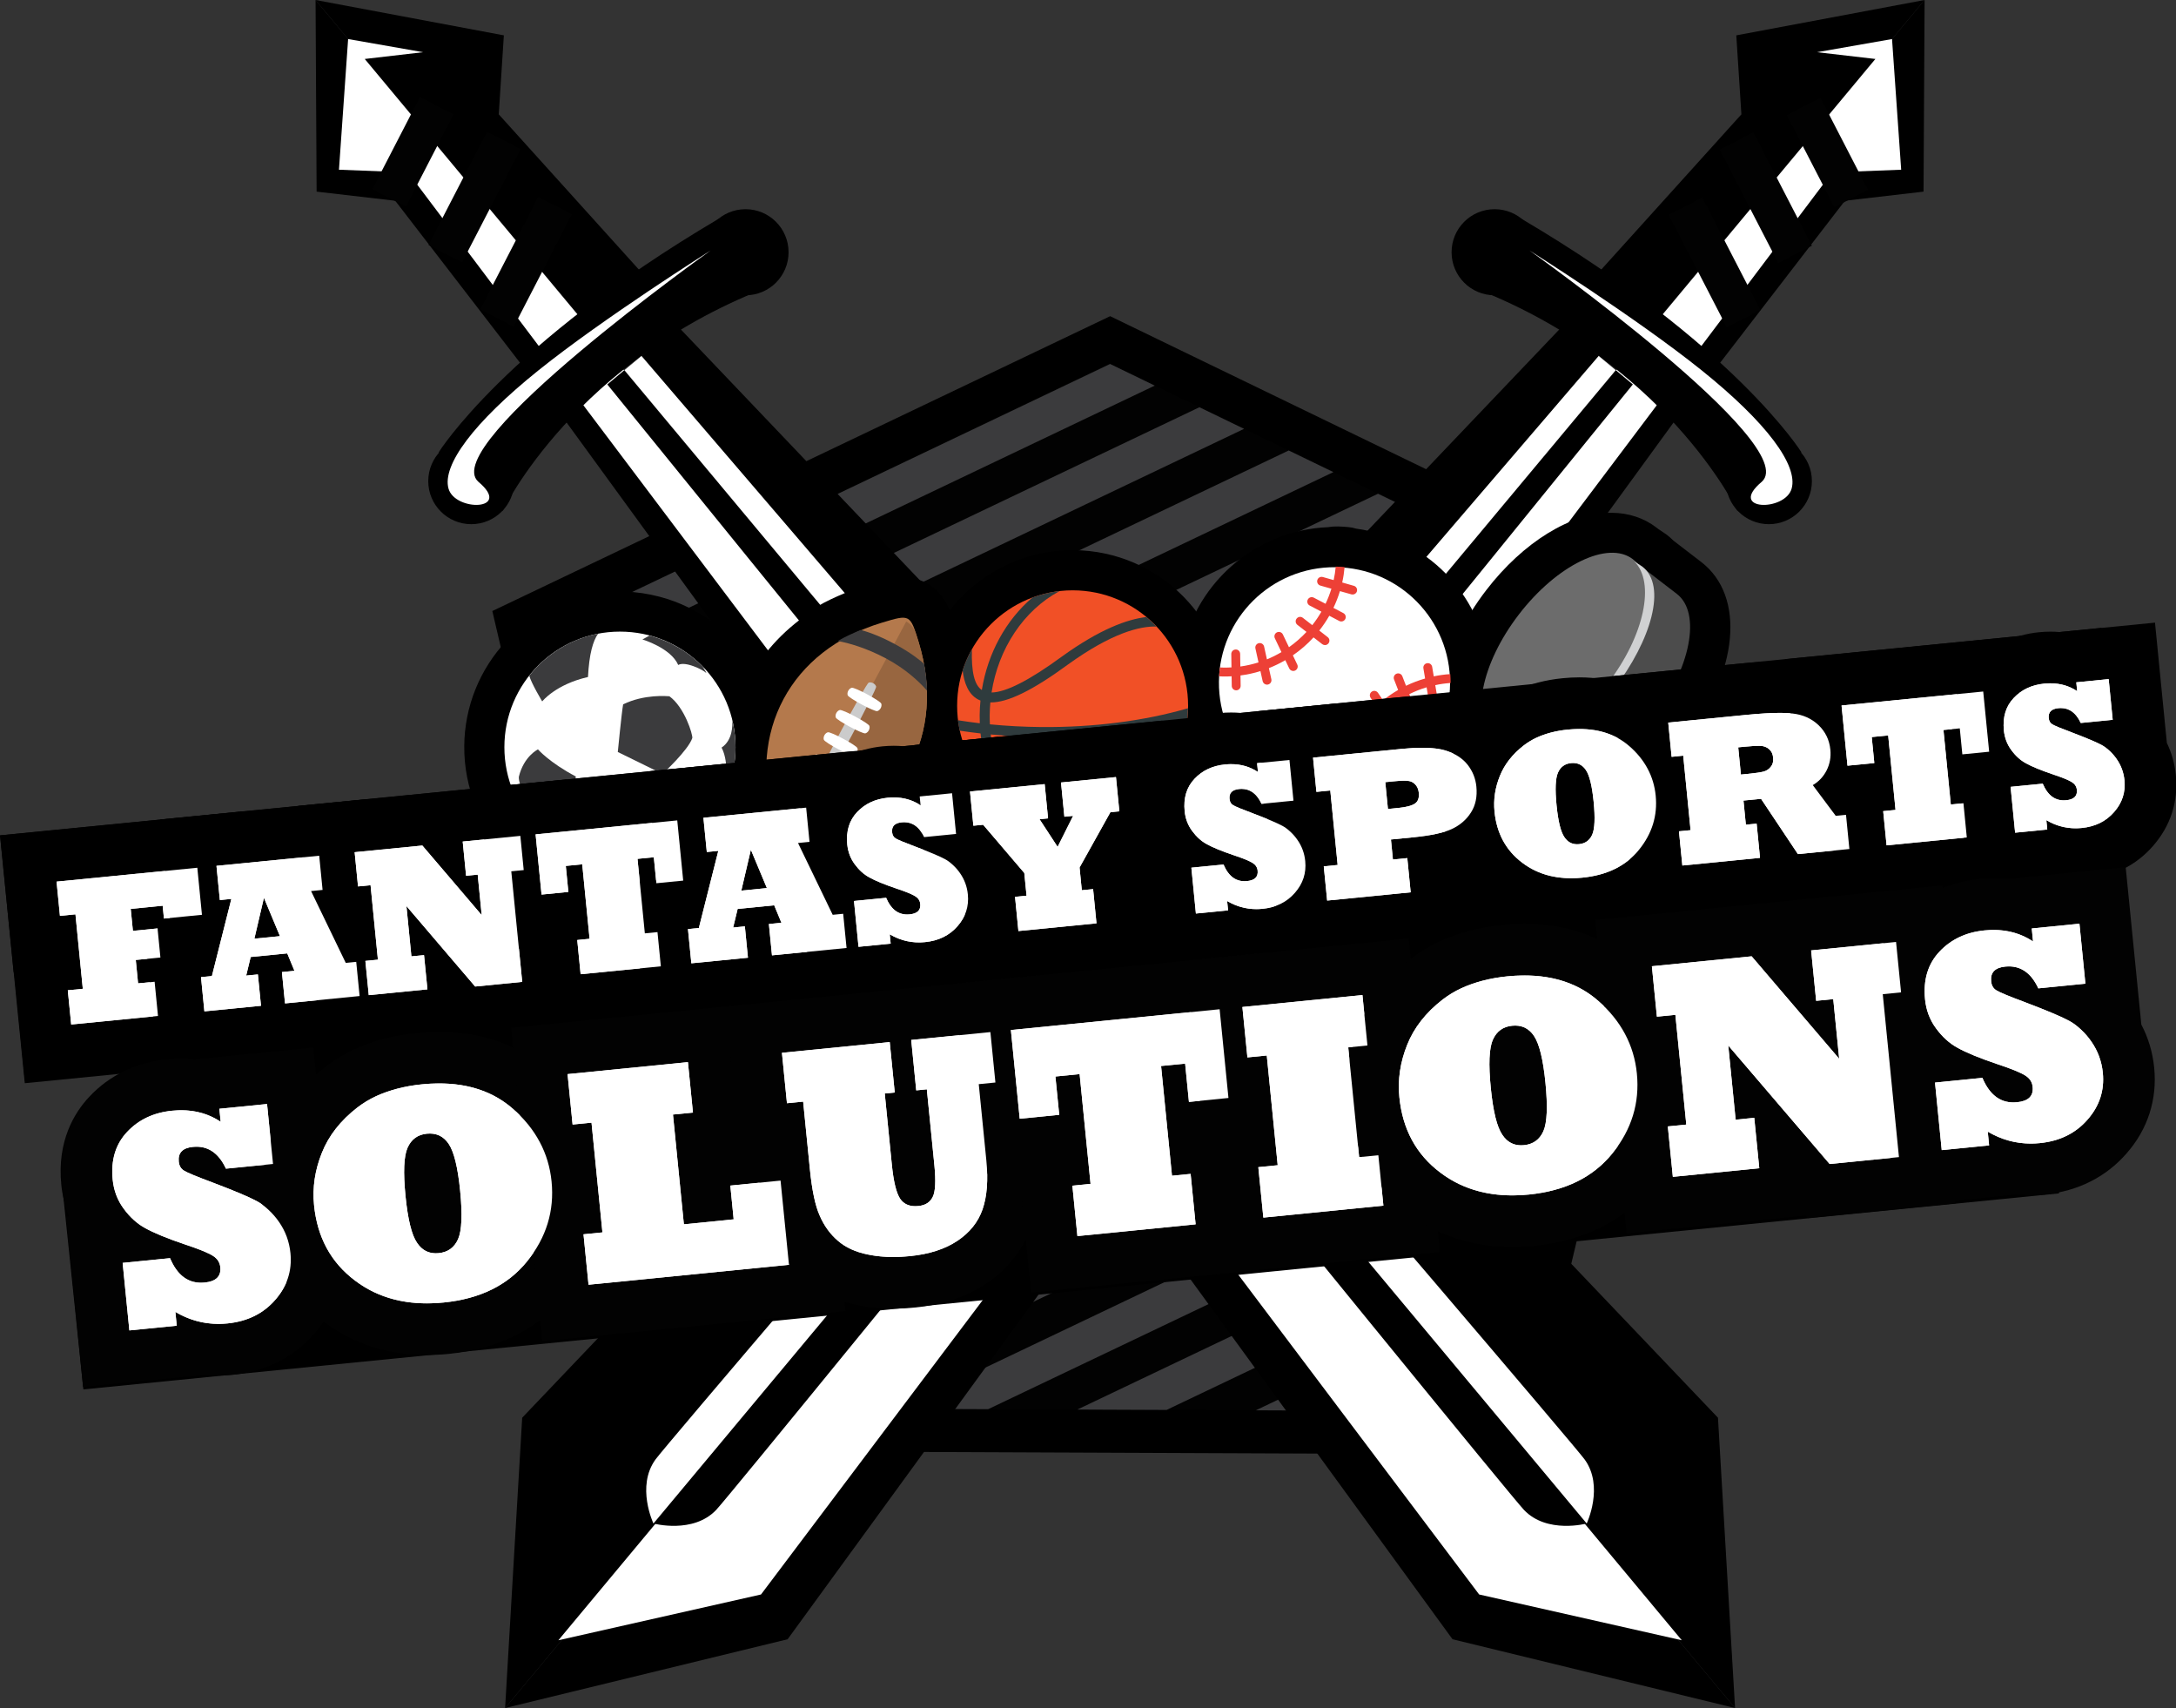 <?xml version="1.0" encoding="utf-8"?>
<!-- Generator: Adobe Illustrator 16.0.0, SVG Export Plug-In . SVG Version: 6.00 Build 0)  -->
<!DOCTYPE svg PUBLIC "-//W3C//DTD SVG 1.1//EN" "http://www.w3.org/Graphics/SVG/1.1/DTD/svg11.dtd">
<svg version="1.1" id="Layer_1" xmlns="http://www.w3.org/2000/svg" xmlns:xlink="http://www.w3.org/1999/xlink" x="0px" y="0px"
	 width="252.813px" height="198.412px" viewBox="0 0 252.813 198.412" enable-background="new 0 0 252.813 198.412"
	 xml:space="preserve">
<rect x="0" y="0" width="252.813" height="198.412" fill="#333333" stroke="none"/>
<g>
	<polygon fill="#020202" points="82.042,166.063 60.093,72.369 128.974,39.503 197.65,72.757 175.298,166.448 	"/>
	<g>
		<path d="M128.966,42.276l65.787,31.854l-21.426,89.81l-89.301-0.37l-21.04-89.812L128.966,42.276 M128.981,36.729l-2.169,1.035
			l-65.98,31.482l-3.633,1.733l0.918,3.92l21.04,89.812l0.9,3.843l3.947,0.017l89.301,0.37l3.965,0.017l0.92-3.856l21.426-89.81
			l0.933-3.909l-3.617-1.751l-65.787-31.854L128.981,36.729L128.981,36.729z"/>
	</g>
</g>
<g>
	<g>
		<polygon fill="#3B3B3D" points="128.966,42.276 102.999,54.666 128.978,42.281 		"/>
	</g>
	<g>
		<polygon fill="#3B3B3D" points="128.978,42.281 102.999,54.666 62.986,73.759 64.033,78.227 134.163,44.793 		"/>
	</g>
	<g>
		<polygon fill="#3B3B3D" points="139.352,47.306 65.083,82.711 66.134,87.195 144.539,49.816 		"/>
	</g>
	<g>
		<polygon fill="#3B3B3D" points="149.727,52.329 67.184,91.68 68.235,96.164 154.915,54.841 		"/>
	</g>
	<g>
		<polygon fill="#3B3B3D" points="160.103,57.354 69.285,100.649 70.336,105.133 165.29,59.865 		"/>
	</g>
	<g>
		<polygon fill="#3B3B3D" points="170.479,62.377 71.387,109.62 72.437,114.102 175.665,64.889 		"/>
	</g>
	<g>
		<polygon fill="#3B3B3D" points="180.853,67.4 73.487,118.586 74.538,123.07 186.04,69.912 		"/>
	</g>
	<g>
		<polygon fill="#3B3B3D" points="194.752,74.131 191.229,72.426 75.589,127.557 76.639,132.041 194.321,75.938 		"/>
	</g>
	<g>
		<polygon fill="#3B3B3D" points="192.98,81.561 77.689,136.523 78.74,141.009 191.638,87.187 		"/>
	</g>
	<g>
		<polygon fill="#3B3B3D" points="190.296,92.811 79.791,145.493 80.841,149.977 188.954,98.436 		"/>
	</g>
	<g>
		<polygon fill="#3B3B3D" points="187.612,104.061 81.892,154.463 82.942,158.945 186.271,109.686 		"/>
	</g>
	<g>
		<polygon fill="#3B3B3D" points="184.928,115.311 83.993,163.43 84.025,163.57 94.071,163.611 183.586,120.938 		"/>
	</g>
	<g>
		<polygon fill="#3B3B3D" points="182.245,126.56 104.433,163.654 114.803,163.697 180.902,132.186 		"/>
	</g>
	<g>
		<polygon fill="#3B3B3D" points="179.561,137.81 125.167,163.74 135.532,163.783 178.219,143.434 		"/>
	</g>
	<g>
		<polygon fill="#3B3B3D" points="176.876,149.061 145.903,163.827 156.269,163.87 175.535,154.686 		"/>
	</g>
	<g>
		<polygon fill="#3B3B3D" points="174.192,160.311 166.637,163.912 173.327,163.94 		"/>
	</g>
</g>
<g>
	<polygon points="58.683,198.412 60.669,164.687 181.559,37.855 188.107,43.319 	"/>
	<polygon points="58.683,198.412 91.508,190.422 194.655,48.783 188.107,43.319 	"/>
	<polygon points="201.727,4.107 223.605,0 191.888,38.008 185.105,32.349 202.319,13.283 	"/>
	<polygon points="223.481,22.261 223.605,0 191.888,38.008 198.67,43.67 214.347,23.321 	"/>
	<polygon fill="#FFFFFF" points="88.415,185.221 64.873,190.539 217.89,6.85 211.111,6.064 219.821,4.536 220.884,19.715 
		212.866,20.023 	"/>
	<circle cx="173.648" cy="29.301" r="5"/>
	<circle cx="205.511" cy="55.891" r="5"/>
	<path d="M206.487,55.891l-32.439-27.07c0,0-1.021-4.436,2.804-3.358c24.64,14.545,32.439,27.069,32.439,27.069L206.487,55.891z"/>
	<path d="M207.522,52.568l-31.415-26.215c0,0-4.648,5.569-5.663,6.785c23.02,8.574,31.415,26.216,31.415,26.216L207.522,52.568z"/>
	
		<rect x="206.251" y="15.423" transform="matrix(0.459 0.889 -0.889 0.459 130.544 -179.08)" fill="#020202" width="12.04" height="4.39"/>
	
		<rect x="197.698" y="20.681" transform="matrix(0.459 0.889 -0.889 0.459 131.35 -169.872)" fill="#020202" width="14.813" height="4.39"/>
	
		<rect x="191.766" y="28.215" transform="matrix(0.459 0.889 -0.889 0.459 134.843 -160.483)" fill="#020202" width="14.692" height="4.388"/>
	<path d="M83.202,175.403c-2.675,2.815-7.283,1.573-7.283,1.573L187.723,42.998l1.984,1.658
		C189.708,44.656,85.877,172.588,83.202,175.403z"/>
	<path fill="#FFFFFF" d="M76.164,169.529c-2.292,3.137-0.245,7.447-0.245,7.447L187.723,42.998l-1.984-1.654
		C185.739,41.344,78.456,166.393,76.164,169.529z"/>
	<path fill="#FFFFFF" d="M177.702,29.097c0,0,12.439,7.846,19.999,13.919c7.56,6.074,11.21,11.025,10.458,13.734
		c-0.751,2.707-7.506,2.591-3.468-0.789C209.472,51.691,177.702,29.097,177.702,29.097z"/>
</g>
<g>
	<polygon points="201.583,198.412 199.597,164.687 78.708,37.855 72.159,43.319 	"/>
	<polygon points="201.583,198.412 168.758,190.422 65.611,48.783 72.159,43.319 	"/>
	<polygon points="58.539,4.107 36.661,0 68.378,38.008 75.161,32.349 57.947,13.283 	"/>
	<polygon points="36.785,22.261 36.661,0 68.378,38.008 61.596,43.67 45.919,23.321 	"/>
	<polygon fill="#FFFFFF" points="171.852,185.221 195.394,190.539 42.376,6.85 49.155,6.064 40.445,4.536 39.382,19.715 
		47.4,20.023 	"/>
	<circle cx="86.618" cy="29.301" r="5"/>
	<circle cx="54.755" cy="55.891" r="5"/>
	<path d="M53.779,55.891l32.439-27.07c0,0,1.021-4.436-2.804-3.358c-24.64,14.545-32.439,27.069-32.439,27.069L53.779,55.891z"/>
	<path d="M52.744,52.568l31.415-26.215c0,0,4.648,5.569,5.663,6.785c-23.02,8.574-31.415,26.216-31.415,26.216L52.744,52.568z"/>
	
		<rect x="41.976" y="15.423" transform="matrix(-0.459 0.889 -0.889 -0.459 85.668 -16.947)" fill="#020202" width="12.04" height="4.39"/>
	
		<rect x="47.754" y="20.681" transform="matrix(-0.459 0.889 -0.889 -0.459 100.79 -15.647)" fill="#020202" width="14.813" height="4.39"/>
	
		<rect x="53.808" y="28.215" transform="matrix(-0.459 0.889 -0.889 -0.459 116.218 -9.995)" fill="#020202" width="14.692" height="4.388"/>
	<path d="M177.064,175.403c2.675,2.815,7.283,1.573,7.283,1.573L72.543,42.998l-1.984,1.658
		C70.559,44.656,174.389,172.588,177.064,175.403z"/>
	<path fill="#FFFFFF" d="M184.102,169.529c2.292,3.137,0.245,7.447,0.245,7.447L72.543,42.998l1.984-1.654
		C74.527,41.344,181.811,166.393,184.102,169.529z"/>
	<path fill="#FFFFFF" d="M82.564,29.097c0,0-12.439,7.846-19.999,13.919c-7.56,6.074-11.21,11.025-10.458,13.734
		c0.751,2.707,7.506,2.591,3.468-0.789C50.794,51.691,82.564,29.097,82.564,29.097z"/>
</g>
<g>
	<g>
		<g>
			<path fill="#020202" d="M85.212,89.296c0.033-0.168,0.056-0.339,0.082-0.507c0.031-0.212,0.068-0.425,0.09-0.642
				c0.042-0.406,0.069-0.817,0.073-1.238c0.003-0.38-0.018-0.756-0.049-1.127c-0.01-0.153-0.024-0.307-0.041-0.459
				c-0.019-0.164-0.045-0.328-0.07-0.491c-0.437-2.964-1.835-5.616-3.884-7.623c-0.19-0.188-0.385-0.367-0.587-0.543
				c-0.121-0.104-0.245-0.207-0.37-0.308c-0.167-0.134-0.334-0.26-0.507-0.385c-0.271-0.2-0.551-0.389-0.839-0.566
				c-0.11-0.067-0.22-0.139-0.333-0.205c-0.219-0.128-0.442-0.25-0.67-0.361c-0.065-0.034-0.131-0.064-0.196-0.098
				c-0.77-0.377-1.578-0.68-2.42-0.903c-0.009-0.002-0.019-0.004-0.026-0.008l-0.001,0.002c-1.063-0.282-2.173-0.453-3.323-0.462
				c-0.907-0.008-1.792,0.08-2.65,0.24l0,0c-0.001,0-0.002,0.004-0.004,0.004c-0.221,0.04-0.434,0.102-0.65,0.154
				c-0.195,0.047-0.393,0.092-0.584,0.147c-0.23,0.065-0.453,0.149-0.678,0.228c-0.167,0.057-0.336,0.113-0.501,0.179
				c-0.238,0.095-0.47,0.202-0.703,0.313c-0.137,0.063-0.276,0.124-0.411,0.197c-0.248,0.122-0.488,0.259-0.726,0.399
				c-0.106,0.064-0.214,0.125-0.319,0.19c-0.255,0.16-0.502,0.329-0.745,0.505c-0.075,0.057-0.152,0.112-0.225,0.168
				c-0.261,0.197-0.51,0.401-0.755,0.614c-0.047,0.042-0.095,0.087-0.143,0.128c-0.259,0.234-0.511,0.479-0.752,0.734
				c-0.021,0.02-0.041,0.043-0.061,0.064c-2.221,2.375-3.603,5.543-3.632,9.049c-0.061,7.416,5.9,13.479,13.314,13.539
				c0.356,0.004,0.706-0.02,1.055-0.045l0,0c0.007,0,0.012,0,0.019,0c0.276-0.02,0.549-0.051,0.821-0.088
				c0.098-0.012,0.193-0.028,0.29-0.043c0.906-0.139,1.782-0.369,2.621-0.682c0.018-0.008,0.039-0.016,0.058-0.021
				c0.282-0.107,0.558-0.226,0.831-0.35c0.029-0.014,0.057-0.027,0.085-0.04c3.53-1.649,6.223-4.782,7.27-8.613
				c0.019-0.067,0.036-0.134,0.054-0.202C85.093,89.86,85.158,89.579,85.212,89.296z"/>
			<path d="M71.878,104.893c-9.976-0.084-18.024-8.268-17.94-18.244c0.037-4.538,1.774-8.871,4.889-12.196l0.099-0.107
				c0.309-0.327,0.647-0.653,0.998-0.97l0.167-0.149c0.353-0.308,0.687-0.584,1.035-0.848l0.292-0.212
				c0.345-0.25,0.679-0.481,1.024-0.697c0.096-0.06,0.211-0.131,0.325-0.194l0.073-0.047c0.354-0.204,0.679-0.389,1.015-0.559
				c0.155-0.08,0.317-0.154,0.481-0.23l0.077-0.036c0.292-0.138,0.611-0.282,0.939-0.413c0.183-0.073,0.383-0.144,0.583-0.211
				l0.211-0.075c0.262-0.093,0.523-0.184,0.791-0.264c0.217-0.064,0.436-0.118,0.656-0.167l0.275-0.067
				c0.218-0.056,0.437-0.112,0.661-0.153c0.029-0.007,0.06-0.015,0.089-0.019l0,0c2.635-0.505,5.317-0.427,8.02,0.284
				c0.009,0.002,0.019,0.004,0.028,0.008c0.008,0.002,0.017,0.004,0.024,0.006c1.125,0.297,2.226,0.71,3.271,1.222
				c0.089,0.042,0.191,0.092,0.291,0.142c0.273,0.14,0.578,0.303,0.879,0.478c0.115,0.067,0.244,0.147,0.373,0.229
				c0.456,0.283,0.838,0.537,1.208,0.811c0.217,0.158,0.453,0.334,0.682,0.52c0.16,0.128,0.336,0.273,0.509,0.426
				c0.25,0.215,0.514,0.463,0.774,0.715c2.807,2.75,4.667,6.4,5.239,10.281c0.035,0.224,0.064,0.424,0.088,0.627
				c0.027,0.243,0.045,0.453,0.06,0.66c0.044,0.535,0.064,1.027,0.06,1.51c-0.005,0.541-0.036,1.089-0.097,1.68
				c-0.023,0.227-0.058,0.468-0.095,0.709l-0.042,0.284c-0.028,0.182-0.058,0.366-0.093,0.551c-0.071,0.372-0.158,0.751-0.255,1.13
				l-0.073,0.275c-1.402,5.121-4.972,9.354-9.795,11.605c-0.039,0.019-0.084,0.039-0.123,0.057
				c-0.365,0.168-0.736,0.321-1.114,0.468c-0.033,0.009-0.08,0.029-0.127,0.044c-1.121,0.416-2.295,0.721-3.49,0.906l-0.374,0.055
				c-0.372,0.051-0.726,0.089-1.082,0.117c-0.06,0.006-0.12,0.008-0.181,0.012C72.797,104.868,72.355,104.895,71.878,104.893z
				 M70.427,78.184c-0.022,0.006-0.044,0.013-0.066,0.017l-0.807,0.195c-0.082,0.025-0.174,0.06-0.269,0.094l-0.487,0.172
				c-0.153,0.06-0.297,0.13-0.442,0.197l-0.285,0.131c-0.164,0.084-0.318,0.177-0.472,0.265l-0.2,0.119
				c-0.175,0.11-0.334,0.221-0.491,0.336l-0.147,0.105c-0.17,0.128-0.336,0.267-0.498,0.408l-0.048,0.042
				c-0.214,0.194-0.378,0.352-0.535,0.516l-0.046,0.052c-1.507,1.608-2.349,3.704-2.368,5.894c-0.04,4.832,3.857,8.795,8.688,8.834
				c0.229,0.004,0.455-0.017,0.681-0.034c0.029-0.001,0.057-0.003,0.085-0.003c0.163-0.016,0.323-0.034,0.482-0.055l0.184-0.027
				c0.586-0.093,1.158-0.24,1.701-0.443c0.028-0.01,0.057-0.02,0.086-0.034c0.172-0.063,0.334-0.134,0.495-0.208l0.102-0.046
				c2.288-1.069,4.018-3.119,4.695-5.597l0.038-0.141c0.044-0.174,0.089-0.357,0.125-0.544l0.076-0.501
				c0.013-0.081,0.027-0.16,0.035-0.243c0.033-0.309,0.049-0.569,0.051-0.813c0.001-0.241-0.014-0.478-0.034-0.712
				c-0.009-0.137-0.019-0.23-0.029-0.33c-0.006-0.05-0.02-0.137-0.033-0.221c-0.002-0.014-0.013-0.084-0.015-0.096
				c-0.28-1.902-1.155-3.621-2.531-4.969c-0.119-0.117-0.244-0.235-0.372-0.346c-0.095-0.08-0.166-0.139-0.237-0.198
				c-0.122-0.098-0.226-0.175-0.333-0.25c-0.192-0.145-0.372-0.265-0.555-0.375l-0.228-0.146c-0.137-0.081-0.278-0.15-0.421-0.225
				l-0.131-0.064c-0.514-0.25-1.042-0.447-1.582-0.591l0,0c-0.022-0.009-0.043-0.013-0.065-0.016
				C72.887,77.985,71.678,77.956,70.427,78.184z"/>
		</g>
		<g>
			<path fill="#020202" d="M107.369,77.123c-0.008-0.01-0.02-0.02-0.028-0.026c-0.149-0.809-0.343-1.626-0.591-2.449
				c-1-3.31-1-3.31-4.309-2.309c-0.824,0.249-1.609,0.539-2.364,0.863c-0.026-0.008-0.06-0.018-0.083-0.023
				c-0.904,0.388-1.856,0.801-2.659,1.285c0.059,0.01,0.126,0.026,0.188,0.037c-5.61,3.377-8.692,9.031-8.483,15.547
				c-0.011-0.012-0.023-0.025-0.034-0.035c0.032,1.016,0.132,2.053,0.33,3.105c0.014,0.012,0.033,0.031,0.048,0.041
				c0.15,0.807,0.343,1.622,0.591,2.445c1,3.309,1,3.309,4.309,2.309c0.819-0.249,1.603-0.536,2.354-0.859
				c0.03,0.008,0.068,0.02,0.094,0.026c0.903-0.388,1.748-0.841,2.552-1.322c-0.022-0.006-0.049-0.011-0.072-0.015
				c5.603-3.377,8.68-9.027,8.472-15.541c0.01,0.011,0.021,0.022,0.03,0.033C107.68,79.216,107.563,78.175,107.369,77.123z"/>
			<path d="M91.762,103.163c-4.391-0.038-5.558-3.9-6.254-6.209c-0.231-0.759-0.43-1.548-0.595-2.351
				c-0.07-0.204-0.125-0.413-0.166-0.629c-0.228-1.224-0.363-2.507-0.404-3.815c-0.007-0.212,0.001-0.418,0.023-0.623
				c-0.039-7.512,3.413-14.077,9.583-18.282c0.284-0.299,0.611-0.565,0.977-0.784c1.032-0.624,2.118-1.104,3.232-1.578
				c0.233-0.101,0.475-0.182,0.719-0.242c0.743-0.297,1.474-0.551,2.215-0.776c1.521-0.457,2.623-0.793,3.867-0.784
				c4.391,0.039,5.558,3.901,6.255,6.208c0.242,0.799,0.451,1.634,0.623,2.482c0.048,0.161,0.088,0.325,0.119,0.491
				c0.239,1.288,0.38,2.572,0.42,3.816c0.005,0.199-0.001,0.393-0.019,0.584c0.052,7.712-3.572,14.43-10.035,18.626
				c-0.197,0.169-0.409,0.323-0.635,0.459c-1.085,0.653-2.107,1.179-3.125,1.614c-0.25,0.107-0.506,0.191-0.768,0.253
				c-0.716,0.282-1.441,0.536-2.161,0.755C94.107,102.841,93.006,103.172,91.762,103.163z M93.836,91.766
				c0.054,0.176,0.098,0.355,0.132,0.544c0.046,0.247,0.097,0.49,0.151,0.731c0.229-0.089,0.458-0.183,0.687-0.278
				c0.203-0.088,0.412-0.16,0.625-0.215c0.281-0.135,0.572-0.289,0.872-0.455c0.158-0.125,0.324-0.24,0.5-0.346
				c4.164-2.508,6.372-6.556,6.217-11.395c-0.005-0.15-0.002-0.3,0.007-0.447c-0.033-0.504-0.092-1.021-0.178-1.544
				c-0.039-0.138-0.07-0.277-0.096-0.415c-0.046-0.252-0.097-0.494-0.151-0.735c-0.23,0.088-0.462,0.183-0.698,0.282
				c-0.211,0.091-0.427,0.163-0.646,0.221c-0.222,0.1-0.452,0.199-0.675,0.307c-0.202,0.178-0.421,0.339-0.658,0.479
				c-4.169,2.507-6.379,6.558-6.224,11.398c0.005,0.166,0.001,0.327-0.011,0.491C93.722,90.862,93.769,91.32,93.836,91.766z"/>
		</g>
		<g>
			<path fill="#020202" d="M124.73,68.573c-0.557-0.004-1.104,0.035-1.646,0.099c0.004-0.003,0.009-0.006,0.014-0.006
				c-0.314,0.032-0.625,0.081-0.933,0.136c-0.116,0.023-0.23,0.048-0.346,0.075c-0.332,0.067-0.659,0.147-0.98,0.243
				c-0.045,0.012-0.09,0.021-0.136,0.035c-0.253,0.078-0.502,0.164-0.75,0.252c-0.01,0.011-0.018,0.018-0.028,0.025
				c-2.979,1.114-5.46,3.247-7.004,5.991c0-0.008,0-0.015,0-0.021c-0.441,0.779-0.807,1.604-1.085,2.469
				c0.001,0.008,0.002,0.016,0.003,0.021c-0.402,1.257-0.626,2.598-0.637,3.986c-0.005,0.607,0.044,1.201,0.118,1.786
				c-0.007,0-0.015-0.003-0.021-0.003c0.032,0.255,0.083,0.505,0.129,0.756c0.012,0.076,0.023,0.153,0.038,0.229
				c0.015,0.074,0.023,0.15,0.039,0.229c0.007,0.001,0.013,0.001,0.019,0.001c0.27,1.227,0.698,2.393,1.278,3.469
				c-0.002,0.003-0.006,0.003-0.008,0.006c0.185,0.343,0.384,0.68,0.599,1.005c0.003,0,0.007-0.002,0.009-0.005
				c0.753,1.147,1.681,2.166,2.741,3.032c0.005,0.008,0.008,0.017,0.011,0.021c0.136,0.113,0.284,0.205,0.424,0.311
				c0.194,0.146,0.387,0.292,0.589,0.428c0.181,0.122,0.368,0.233,0.555,0.344c0.213,0.128,0.425,0.254,0.645,0.367
				c0.084,0.046,0.163,0.102,0.248,0.143c-0.007-0.011-0.015-0.021-0.022-0.031c1.782,0.899,3.785,1.425,5.915,1.443
				c1.09,0.01,2.145-0.127,3.161-0.364c0.006,0,0.012,0.002,0.018,0.006c0.099-0.024,0.193-0.056,0.291-0.081
				c0.249-0.066,0.496-0.129,0.738-0.207c0.125-0.041,0.247-0.09,0.37-0.131c5.172-1.828,8.903-6.726,8.952-12.527
				C138.098,74.694,132.14,68.637,124.73,68.573z"/>
			<path d="M124.468,100.073c-2.614-0.021-5.141-0.597-7.516-1.717c-0.149-0.057-0.295-0.12-0.441-0.195
				c-0.137-0.068-0.268-0.141-0.396-0.219c-0.263-0.143-0.533-0.299-0.8-0.458l-0.074-0.045c-0.224-0.136-0.447-0.271-0.665-0.415
				c-0.276-0.186-0.533-0.378-0.788-0.57c-0.227-0.158-0.402-0.283-0.57-0.418c-0.097-0.082-0.189-0.161-0.279-0.248
				c-1.241-1.053-2.328-2.252-3.238-3.581c-0.073-0.092-0.142-0.188-0.208-0.291c-0.287-0.437-0.557-0.89-0.804-1.349
				c-0.06-0.107-0.114-0.22-0.164-0.332c-0.631-1.231-1.119-2.543-1.454-3.912c-0.049-0.147-0.09-0.298-0.122-0.448
				c-0.029-0.13-0.052-0.261-0.074-0.394c-0.014-0.075-0.025-0.15-0.038-0.223l-0.025-0.146c-0.054-0.288-0.105-0.572-0.143-0.868
				c-0.02-0.166-0.033-0.329-0.036-0.494c-0.071-0.683-0.101-1.299-0.097-1.908c0.014-1.729,0.272-3.431,0.767-5.073
				c0.027-0.108,0.057-0.218,0.091-0.325c0.373-1.155,0.866-2.276,1.466-3.34c0.06-0.104,0.122-0.207,0.188-0.305
				c2.035-3.439,5.169-6.12,8.892-7.604c0.131-0.06,0.265-0.115,0.403-0.168c0.327-0.119,0.66-0.232,0.996-0.335
				c0.061-0.018,0.182-0.052,0.243-0.066h-0.004c0.452-0.13,0.862-0.228,1.274-0.315c0.001,0,0.1-0.022,0.1-0.022
				c0.123-0.028,0.245-0.049,0.368-0.075c0.419-0.074,0.833-0.14,1.255-0.187c0.092-0.011,0.183-0.019,0.273-0.021
				c0.685-0.072,1.315-0.104,1.919-0.098c9.971,0.082,18.015,8.262,17.933,18.234c-0.063,7.569-4.911,14.357-12.063,16.887
				l-0.091,0.033c-0.132,0.047-0.265,0.098-0.399,0.137c-0.339,0.112-0.67,0.2-1.003,0.285c-0.104,0.035-0.25,0.074-0.398,0.107
				c-0.106,0.027-0.214,0.047-0.321,0.063C127.096,99.942,125.766,100.085,124.468,100.073z M120.532,89.723
				c0.054,0.027,0.109,0.052,0.163,0.078c1.823,0.921,3.744,1.206,5.916,0.7c0.027-0.006,0.053-0.012,0.08-0.02
				c0.036-0.008,0.069-0.018,0.103-0.025c0.179-0.047,0.343-0.084,0.502-0.137l0.252-0.092c3.446-1.22,5.793-4.502,5.824-8.162
				c0.041-4.826-3.854-8.785-8.68-8.826c-0.31-0.004-0.652,0.018-1.078,0.067c-0.064,0.007-0.128,0.011-0.191,0.019
				c-0.14,0.019-0.279,0.041-0.418,0.067l-0.239,0.052c-0.199,0.04-0.415,0.092-0.627,0.154c-0.025,0.007-0.087,0.023-0.135,0.037
				c-0.061,0.019-0.121,0.039-0.181,0.059c-0.086,0.038-0.174,0.074-0.262,0.107c-1.94,0.727-3.563,2.116-4.574,3.908
				c-0.043,0.077-0.088,0.152-0.133,0.225c-0.197,0.375-0.367,0.762-0.507,1.158c-0.02,0.078-0.041,0.152-0.065,0.223
				c-0.268,0.84-0.408,1.712-0.415,2.605c-0.002,0.329,0.023,0.699,0.082,1.168c0.011,0.086,0.02,0.172,0.026,0.262
				c0.001,0.012,0.004,0.026,0.007,0.037l0.052,0.298c0.018,0.064,0.034,0.126,0.047,0.192c0.176,0.807,0.455,1.563,0.828,2.258
				c0.04,0.073,0.078,0.148,0.115,0.223c0.044,0.075,0.091,0.156,0.139,0.23c0.048,0.066,0.095,0.135,0.139,0.202
				c0.486,0.739,1.089,1.405,1.793,1.979c0.02,0.017,0.04,0.035,0.061,0.054c0.083,0.058,0.149,0.103,0.213,0.151
				c0.159,0.12,0.277,0.212,0.401,0.297c0.081,0.053,0.175,0.107,0.269,0.164l0.089,0.053
				C120.264,89.571,120.396,89.651,120.532,89.723z"/>
		</g>
		<g>
			<path fill="#020202" d="M168.499,78.306c-0.024,0-0.049,0.006-0.074,0.006c-0.483-6.547-5.665-11.795-12.21-12.361
				c0.002-0.024,0.006-0.051,0.008-0.073c-0.341-0.03-0.683-0.052-1.031-0.056c-0.001,0-0.001,0-0.002,0
				c-0.003,0.022-0.006,0.047-0.008,0.07c-0.008,0-0.016-0.002-0.023-0.002c-6.85-0.058-12.533,5.028-13.411,11.648
				c-0.005-0.002-0.008-0.002-0.012-0.002c-0.008,0.059-0.009,0.117-0.017,0.174c-0.013,0.121-0.021,0.242-0.033,0.361
				c-0.016,0.166-0.037,0.328-0.046,0.498c0.006,0,0.011,0,0.017,0c-0.012,0.209-0.036,0.418-0.038,0.633
				c-0.062,7.418,5.899,13.479,13.315,13.541c0.186,0.002,0.366-0.02,0.55-0.025c0.001,0.006,0,0.011,0,0.011
				c0.185,0,0.366-0.019,0.548-0.032c0.125-0.01,0.25-0.014,0.372-0.027c0.038-0.001,0.077-0.001,0.114-0.003v-0.012
				c6.675-0.729,11.898-6.348,11.956-13.227c0-0.028-0.004-0.058-0.003-0.086c0.022,0,0.045-0.002,0.068-0.005
				C168.538,78.989,168.523,78.646,168.499,78.306z"/>
			<path d="M154.895,97.407c-9.976-0.082-18.024-8.268-17.941-18.243c0.002-0.18,0.009-0.354,0.021-0.528
				c-0.001-0.106,0-0.211,0.006-0.316c0.01-0.192,0.029-0.387,0.049-0.579l0.011-0.103c0.014-0.173,0.025-0.297,0.039-0.414
				c0.008-0.092,0.015-0.18,0.027-0.262c0.017-0.143,0.041-0.279,0.07-0.417c1.318-8.55,8.553-14.972,17.157-15.308
				c0.738-0.138,1.529-0.074,2.289-0.011c0.325,0.028,0.645,0.09,0.952,0.185c8.099,1.125,14.38,7.482,15.407,15.592
				c0.09,0.311,0.149,0.635,0.172,0.967c0.033,0.457,0.051,0.92,0.049,1.391c-0.001,0.301-0.031,0.596-0.088,0.883
				c-0.443,8.709-7.069,15.9-15.757,17.008c-0.119,0.022-0.241,0.042-0.362,0.053c-0.054,0.006-0.131,0.012-0.201,0.017
				c-0.119,0.011-0.24,0.019-0.361,0.026l-0.175,0.011c-0.215,0.02-0.43,0.034-0.647,0.04c-0.086,0.003-0.174,0.003-0.259,0
				C155.184,97.404,155.041,97.409,154.895,97.407z M146.321,78.597c-0.001,0.077-0.003,0.154-0.007,0.229l-0.031,0.451
				c-0.04,4.781,3.832,8.732,8.64,8.799c0.193-0.012,0.311-0.016,0.431-0.02c0.064-0.002,0.131-0.004,0.19-0.002l0.346-0.024
				c0.04-0.002,0.081-0.011,0.121-0.015c4.375-0.477,7.71-4.137,7.794-8.531c-0.003-0.063-0.003-0.125-0.003-0.178
				c0.001-0.097,0.006-0.188,0.012-0.281c-0.019-0.121-0.033-0.244-0.042-0.369c-0.317-4.296-3.666-7.686-7.96-8.059
				c-0.128-0.01-0.257-0.027-0.383-0.048c-0.129,0.006-0.256,0.011-0.393,0.004c-4.372,0.007-8.089,3.259-8.664,7.599
				c-0.008,0.055-0.016,0.112-0.025,0.166L146.321,78.597z"/>
		</g>
		<g>
			<path fill="#020202" d="M194.815,68.987l-3.526-2.713c-0.146-0.169-0.306-0.324-0.487-0.463
				c-0.083-0.063-0.554-0.367-0.802-0.525l-0.397-0.307c-2.879-2.213-8.801,0.658-13.229,6.417
				c-4.426,5.755-5.683,12.218-2.804,14.433l5.212,4.006c2.877,2.211,8.802-0.657,13.229-6.415
				C196.438,77.663,197.693,71.2,194.815,68.987z"/>
			<path d="M181.1,95.247L181.1,95.247c-1.94-0.015-3.726-0.611-5.162-1.713l-5.212-4.01c-2.825-2.172-3.944-5.988-3.073-10.477
				c0.666-3.423,2.45-7.15,5.023-10.495c4.29-5.581,9.887-9.025,14.606-8.985c1.942,0.017,3.728,0.611,5.164,1.715l0.244,0.188
				c0.349,0.229,0.821,0.543,0.917,0.615c0.303,0.232,0.575,0.472,0.824,0.721l3.227,2.482c5.163,3.975,4.342,12.796-1.95,20.974
				C191.418,91.844,185.82,95.286,181.1,95.247z M176.706,82.354l4.623,3.555c1.089-0.118,4.044-1.511,6.983-5.334
				c3.033-3.944,3.521-7.145,3.367-8.115l-3.233-2.488c-0.194-0.146-0.376-0.311-0.544-0.487c-0.139-0.09-0.301-0.196-0.411-0.266
				c-0.114-0.073-0.224-0.151-0.332-0.233l-0.1-0.076c-1.124,0.13-4.062,1.529-6.984,5.329
				C177.039,78.184,176.552,81.383,176.706,82.354z"/>
		</g>
	</g>
	<g>
		<circle fill="#FFFFFF" cx="72.029" cy="86.798" r="13.428"/>
		<path fill="#3B3B3D" d="M77.773,80.881c-0.269-0.017-2.923-0.261-5.376,0.938c-0.176,0.969-0.62,5.536-0.62,5.536l5.192,2.546
			c0,0,2.973-2.726,3.464-4.163C80.504,85.347,79.532,82.151,77.773,80.881z"/>
		<path fill="#3B3B3D" d="M68.314,78.644c0.139-2.69,0.584-4.205,1.176-5.031c-3.226,0.618-6.035,2.396-7.997,4.883
			c0.232,0.871,1.503,2.984,1.503,2.984S64.54,79.502,68.314,78.644z"/>
		<path fill="#3B3B3D" d="M78.797,77.245c0.814-0.467,2.877,0.555,3.227,0.906c0.134,0.135-0.079-0.231-0.391-0.73
			c-1.667-1.707-3.791-2.96-6.169-3.589l-0.827,0.449C74.638,74.281,77.929,75.254,78.797,77.245z"/>
		<path fill="#3B3B3D" d="M85.074,83.674c0.042,0.569,0.054,2.311-1.238,3.169c0.979,1.863,0.373,4.837,0.373,4.837l0.458-0.378
			c0.491-1.375,0.777-2.85,0.79-4.393C85.466,85.793,85.323,84.714,85.074,83.674z"/>
		<path fill="#3B3B3D" d="M77.202,94.813c-2.256,2.141-4.956,2.74-5.315,2.836c0.109,1.023,0.656,1.943,1.085,2.531
			c2.656-0.184,5.095-1.144,7.105-2.652c0.593-0.961,0.829-1.92,0.829-1.92S78.835,95.788,77.202,94.813z"/>
		<path fill="#3B3B3D" d="M66.903,90.2c-3.065-1.613-4.4-3.149-4.4-3.149s-1.642,0.786-2.222,3.181
			c-0.104,0.857,1.387,4.387,3.021,5.111c1.636,0.723,3.216,0.092,3.778-0.078C66.445,92.688,66.861,90.484,66.903,90.2z"/>
	</g>
	<g>
		<g id="Ball_26_">
			<g>
				<path fill="#B4794C" d="M102.44,72.339c-10.588,3.199-15.666,12.677-12.467,23.266c1,3.309,1,3.309,4.309,2.309
					c10.586-3.201,15.667-12.68,12.467-23.266C105.749,71.338,105.749,71.338,102.44,72.339z"/>
			</g>
		</g>
		<g id="Ball_25_">
			<g>
				<path fill="#986640" d="M105.287,72.2L91.435,98.05c0.86,0.462,1.522,0.262,2.847-0.137
					c10.586-3.201,15.667-12.68,12.467-23.266C106.347,73.323,106.148,72.659,105.287,72.2z"/>
			</g>
		</g>
		<g id="Lines_18_">
			<g>
				<g>
					<path fill="#3B3B3D" d="M89.004,90.013c0.032,1.016,0.132,2.053,0.33,3.105c0.419,0.382,1.55,1.31,3.486,2.35
						c1.937,1.036,3.358,1.475,3.911,1.612c0.903-0.388,1.748-0.841,2.552-1.322c-1.256-0.23-3.22-0.771-5.539-2.017
						C91.509,92.546,89.954,91.094,89.004,90.013z M103.901,74.782c-1.937-1.036-3.356-1.465-3.908-1.604
						c-0.904,0.388-1.856,0.801-2.659,1.285c1.256,0.227,3.324,0.801,5.644,2.045c2.234,1.197,3.786,2.645,4.734,3.727
						c-0.032-1.02-0.148-2.061-0.343-3.112C106.949,76.739,105.838,75.825,103.901,74.782z"/>
				</g>
			</g>
		</g>
		<g id="Lace_19_">
			<g>
				<path fill="#CBCBCB" d="M100.932,79.293c-0.332,0.101-6.103,10.871-6.003,11.202c0.101,0.332,0.53,0.563,0.861,0.462
					c0.332-0.099,6.103-10.87,6.004-11.202C101.692,79.424,101.26,79.192,100.932,79.293z"/>
			</g>
		</g>
		<g id="Lace_18_">
			<g>
				<path fill="#FFFFFF" d="M98.945,79.896c-0.33,0.098-0.562,0.529-0.461,0.861c0.101,0.328,3.116,1.945,3.446,1.846
					c0.331-0.102,0.562-0.533,0.462-0.862S99.277,79.793,98.945,79.896z M97.562,82.479c-0.333,0.1-0.563,0.531-0.463,0.861
					c0.1,0.33,3.116,1.946,3.447,1.847c0.332-0.101,0.563-0.531,0.461-0.862C100.908,83.995,97.892,82.378,97.562,82.479z
					 M96.176,85.064c-0.332,0.102-0.563,0.53-0.463,0.862c0.1,0.331,3.117,1.945,3.448,1.847c0.329-0.101,0.562-0.532,0.461-0.864
					C99.522,86.579,96.505,84.964,96.176,85.064z M94.791,87.649c-0.333,0.102-0.562,0.527-0.462,0.862
					c0.1,0.329,3.116,1.947,3.447,1.847c0.331-0.103,0.563-0.529,0.462-0.863C98.138,89.166,95.122,87.549,94.791,87.649z"/>
			</g>
		</g>
	</g>
	<g>
		<circle fill="#F15026" cx="124.619" cy="81.992" r="13.418"/>
		<path fill="#2F3B3D" d="M137.939,83.512c0.046-0.408,0.072-0.821,0.081-1.237c-5.051,1.465-10.94,2.23-17.035,2.18
			c-2.014-0.018-4.015-0.123-5.976-0.314c-0.016-0.347-0.027-0.701-0.024-1.053c0.003-0.503,0.031-0.999,0.076-1.492
			c0.011,0,0.02,0,0.031,0c1.999,0.018,4.912-1.417,8.971-4.392c5.132-3.702,8.391-4.479,10.294-4.423
			c-0.37-0.391-0.761-0.764-1.174-1.105c-2.211,0.258-5.393,1.405-9.806,4.588c-3.762,2.755-6.5,4.155-8.175,4.178
			c0.795-5.098,3.72-9.539,7.896-11.774c-1.093,0.118-2.146,0.373-3.145,0.741c-3.071,2.604-5.187,6.456-5.882,10.742
			c-0.859-0.574-1.232-2.099-1.15-4.746c-0.441,0.779-0.807,1.604-1.085,2.469c0.187,1.505,0.683,2.762,1.78,3.367
			c0.095,0.052,0.195,0.097,0.297,0.138c-0.055,0.562-0.086,1.13-0.092,1.7c-0.002,0.314,0.003,0.625,0.015,0.938
			c-0.857-0.102-1.703-0.219-2.538-0.352c0.05,0.41,0.12,0.812,0.207,1.214c0.797,0.118,1.602,0.225,2.417,0.318
			c0.094,0.96,0.257,1.903,0.49,2.819c-0.465-0.004-0.887,0.059-1.268,0.188c-0.127,0.044-0.243,0.096-0.35,0.149
			c0.185,0.343,0.384,0.68,0.599,1.005c0.043-0.019,0.083-0.038,0.131-0.056c0.268-0.09,0.663-0.157,1.229-0.104
			c0.365,1.12,0.835,2.194,1.402,3.208c0.757,0.619,1.581,1.152,2.46,1.592c-1.075-1.353-1.93-2.877-2.536-4.52
			c1.149,0.354,2.701,1.075,4.773,2.441c2.71,1.671,4.99,2.613,6.834,3.132c0.749-0.176,1.475-0.412,2.17-0.709
			c-1.922-0.286-4.715-1.147-8.378-3.401c-2.292-1.512-4.239-2.44-5.824-2.779c-0.258-0.923-0.442-1.87-0.551-2.844
			c1.93,0.183,3.896,0.282,5.873,0.301C127.018,85.668,132.873,84.934,137.939,83.512z"/>
	</g>
	<g>
		<path fill="#FFFFFF" d="M168.472,79.428c-0.062,7.415-6.123,13.376-13.539,13.315c-7.416-0.063-13.377-6.123-13.315-13.541
			c0.062-7.413,6.124-13.377,13.539-13.313C162.572,65.95,168.534,72.011,168.472,79.428z"/>
		<path fill="#ED4036" d="M155.191,65.821c-0.001,0-0.001,0-0.002,0c-0.049,0.531-0.127,1.056-0.241,1.563l-1.261-0.355
			c-0.277-0.076-0.562,0.082-0.638,0.355c-0.079,0.275,0.082,0.561,0.356,0.639l1.28,0.363c-0.185,0.605-0.412,1.191-0.68,1.752
			l-1.365-0.712c-0.254-0.131-0.566-0.035-0.697,0.22c-0.133,0.254-0.034,0.563,0.219,0.695l1.362,0.713
			c-0.316,0.548-0.671,1.071-1.061,1.566l-1.095-0.852c-0.225-0.178-0.55-0.135-0.724,0.092c-0.176,0.225-0.136,0.551,0.09,0.725
			l1.058,0.82c-0.613,0.66-1.298,1.256-2.036,1.779l-0.708-1.484c-0.123-0.256-0.432-0.368-0.689-0.244
			c-0.258,0.121-0.367,0.432-0.244,0.689l0.768,1.607c-0.539,0.318-1.102,0.6-1.687,0.842l-0.329-1.49
			c-0.062-0.275-0.336-0.453-0.616-0.39c-0.279,0.06-0.456,0.339-0.393,0.614l0.358,1.617c-0.682,0.215-1.386,0.381-2.11,0.479
			l-0.021-1.464c-0.005-0.284-0.228-0.529-0.525-0.511c-0.284,0.006-0.512,0.243-0.507,0.529l0.022,1.549
			c-0.288,0.016-0.582,0.027-0.876,0.025c-0.156-0.002-0.31-0.011-0.464-0.018c-0.043,0.342-0.077,0.684-0.096,1.033
			c0.185,0.008,0.367,0.016,0.551,0.018c0.302,0.002,0.603-0.008,0.901-0.025l0.017,1.122c0.003,0.277,0.232,0.507,0.512,0.509
			c0.004,0,0.008,0,0.012,0c0.286-0.004,0.513-0.24,0.51-0.523l-0.019-1.205c0.795-0.103,1.57-0.271,2.318-0.504l0.258,1.168
			c0.054,0.238,0.266,0.404,0.501,0.406c0.039,0.002,0.077-0.004,0.116-0.015c0.279-0.061,0.455-0.337,0.393-0.616l-0.286-1.289
			c0.66-0.262,1.299-0.571,1.906-0.926l0.459,0.961c0.088,0.185,0.271,0.291,0.461,0.293c0.077,0,0.155-0.014,0.228-0.051
			c0.257-0.123,0.367-0.433,0.244-0.688l-0.513-1.074c0.879-0.604,1.686-1.304,2.402-2.086l1.013,0.786
			c0.094,0.069,0.203,0.107,0.313,0.107c0.154,0.002,0.31-0.068,0.411-0.201c0.176-0.227,0.136-0.549-0.091-0.724l-0.977-0.762
			c0.426-0.54,0.815-1.115,1.162-1.721l1.157,0.609c0.074,0.038,0.154,0.057,0.232,0.058c0.189,0.001,0.371-0.1,0.464-0.276
			c0.132-0.257,0.033-0.566-0.22-0.698l-1.154-0.607c0.3-0.623,0.553-1.274,0.757-1.946l1.335,0.377
			c0.046,0.013,0.092,0.017,0.138,0.017c0.227,0.004,0.437-0.144,0.5-0.376c0.079-0.273-0.081-0.558-0.357-0.635l-1.351-0.385
			c0.131-0.584,0.222-1.183,0.277-1.789C155.881,65.847,155.539,65.825,155.191,65.821z"/>
		<path fill="#ED4036" d="M168.537,79.337c0.001-0.348-0.013-0.691-0.038-1.031c-0.346,0.02-0.691,0.054-1.034,0.105
			c-0.299,0.041-0.594,0.096-0.887,0.156l-0.185-1.103c-0.048-0.282-0.311-0.474-0.595-0.422c-0.281,0.042-0.471,0.31-0.424,0.591
			l0.198,1.184c-0.766,0.219-1.507,0.502-2.217,0.846l-0.429-1.111c-0.103-0.266-0.402-0.398-0.668-0.295
			c-0.266,0.103-0.399,0.404-0.296,0.668l0.474,1.225c-0.613,0.357-1.197,0.756-1.749,1.201l-0.591-0.872
			c-0.162-0.235-0.483-0.298-0.719-0.136c-0.237,0.158-0.297,0.48-0.139,0.716l0.666,0.978c-0.592,0.557-1.142,1.166-1.639,1.829
			c-0.148,0.196-0.289,0.398-0.424,0.599l-1.113-0.623c-0.25-0.137-0.564-0.047-0.703,0.204c-0.141,0.248-0.05,0.563,0.199,0.701
			l1.077,0.601c-0.347,0.605-0.644,1.232-0.893,1.875l-1.226-0.42c-0.272-0.093-0.565,0.053-0.656,0.32
			c-0.094,0.27,0.052,0.564,0.322,0.656l1.223,0.418c-0.204,0.672-0.354,1.354-0.453,2.049l-1.371-0.171
			c-0.282-0.036-0.542,0.163-0.576,0.445c-0.036,0.284,0.165,0.541,0.447,0.579l1.392,0.173c-0.034,0.484-0.041,0.972-0.024,1.463
			c0.348-0.011,0.693-0.036,1.033-0.068c-0.013-0.426-0.009-0.847,0.018-1.266l1.303,0.165c0.02,0.002,0.04,0.002,0.06,0.002
			c0.259,0.002,0.484-0.189,0.517-0.451c0.036-0.282-0.165-0.543-0.447-0.575l-1.325-0.166c0.09-0.625,0.224-1.239,0.405-1.841
			l1.465,0.5c0.054,0.02,0.109,0.03,0.163,0.03c0.216,0.003,0.42-0.133,0.493-0.351c0.093-0.27-0.052-0.563-0.321-0.656l-1.463-0.5
			c0.23-0.585,0.501-1.154,0.816-1.707l1.216,0.679c0.078,0.044,0.162,0.065,0.247,0.065c0.183,0.002,0.36-0.095,0.456-0.264
			c0.139-0.251,0.049-0.564-0.199-0.704l-1.173-0.657c0.111-0.164,0.226-0.322,0.344-0.484c0.428-0.571,0.897-1.096,1.4-1.582
			l0.929,1.367c0.098,0.147,0.259,0.225,0.424,0.229c0.1,0,0.203-0.032,0.293-0.091c0.236-0.159,0.298-0.482,0.138-0.718
			l-1.005-1.481c0.488-0.397,1.003-0.762,1.542-1.083l0.552,1.427c0.078,0.203,0.271,0.328,0.477,0.33
			c0.063,0,0.128-0.014,0.19-0.035c0.267-0.104,0.399-0.401,0.297-0.67l-0.599-1.545c0.646-0.32,1.317-0.587,2.014-0.795l0.242,1.45
			c0.043,0.249,0.259,0.427,0.506,0.429c0.029,0.002,0.059-0.002,0.09-0.008c0.28-0.044,0.472-0.309,0.424-0.594l-0.256-1.526
			c0.285-0.062,0.571-0.118,0.862-0.158C167.918,79.388,168.228,79.36,168.537,79.337z"/>
	</g>
	<g>
		<path fill="#4C4C4C" d="M173.57,85.829l5.212,4.006c2.877,2.211,8.802-0.657,13.229-6.415c4.426-5.757,5.682-12.22,2.804-14.433
			l-5.212-4.008L173.57,85.829z"/>
		
			<ellipse transform="matrix(0.61 -0.793 0.793 0.61 11.12 173.387)" fill="#6C6C6C" cx="181.586" cy="75.404" rx="13.151" ry="6.575"/>
		<path fill="#D0D1D2" d="M186.787,79.403c-4.268,5.549-9.927,8.42-12.905,6.635c0.092,0.089,0.76,0.613,0.864,0.691
			c2.878,2.217,8.285-0.854,12.712-6.611c4.427-5.759,6.222-12.094,3.344-14.307c-0.104-0.078-0.831-0.547-0.94-0.613
			C192.353,67.621,191.057,73.853,186.787,79.403z"/>
	</g>
</g>
<polygon points="243.172,102.06 2.88,125.83 0,97.044 244.172,72.935 "/>
<polygon points="247.052,132.991 21.285,155.289 18.039,123.261 243.805,100.962 "/>
<g>
	<g>
		<polygon fill="#FFFFFF" points="4.599,112.348 6.342,112.175 6.078,109.491 4.275,109.669 3.294,99.724 25.617,97.52 
			26.745,108.959 21.481,109.478 21.919,113.918 20.977,114.011 21.636,120.707 5.581,122.289 		"/>
		<path d="M22.926,100.8l0.539,5.468l-4.417,0.435l-0.147-1.491l-3.712,0.368l0.252,2.552l2.865-0.282l0.333,3.378l-2.864,0.282
			l0.268,2.722l1.922-0.189l0.391,3.975L8.271,119.01l-0.393-3.973l1.743-0.173l-0.854-8.653l-1.802,0.178l-0.392-3.975
			L22.926,100.8 M28.308,94.239l-5.972,0.59L5.985,96.442l-5.971,0.59l0.589,5.971l0.392,3.975l0.589,5.971l0.059-0.006l0.266,2.685
			l0.393,3.973l0.59,5.97l5.97-0.588l10.085-0.994l5.97-0.59l-0.587-5.969l-0.072-0.727l0.943-0.093l-0.438-4.44l5.263-0.518
			l-0.589-5.973l-0.539-5.468L28.308,94.239L28.308,94.239z"/>
	</g>
	<g>
		<polygon fill="#FFFFFF" points="20.074,110.813 22.227,110.604 22.927,107.829 22.854,107.837 21.872,97.89 39.778,96.124 
			40.759,106.065 40.711,106.07 41.962,108.66 44.08,108.453 45.062,118.394 33.604,119.525 21.056,120.762 		"/>
		<path d="M37.087,99.404l0.392,3.973l-1.337,0.133l4.029,8.34l1.217-0.119l0.393,3.973l-8.666,0.855l-0.36-3.641l1.457-0.144
			l-0.839-2.025l-4.248,0.42l-0.522,2.16l1.36-0.135l0.36,3.641l-6.576,0.647l-0.393-3.975l1.265-0.123l2.262-8.963l-1.337,0.133
			l-0.393-3.974L37.087,99.404 M29.554,109.039l2.972-0.291l-1.862-4.457L29.554,109.039 M42.469,92.845l-5.97,0.588L24.563,94.61
			l-5.973,0.588l0.59,5.973l0.393,3.974l0.264,2.669l-0.002,0.008l-3.042,0.297l0.591,5.979l0.393,3.975l0.589,5.969l5.969-0.587
			l3.4-0.336v0.001l0.555-0.056l2.621-0.258l5.974-0.588l0-0.002l5.486-0.541l5.972-0.59l-0.59-5.972l-0.393-3.973l-0.589-5.966
			l-3.017,0.295l-0.048-0.099l-0.255-2.583l-0.392-3.973L42.469,92.845L42.469,92.845z"/>
	</g>
	<g>
		<polygon fill="#FFFFFF" points="39.17,108.93 40.627,108.787 40.362,106.105 38.907,106.247 37.925,96.304 50.335,95.082 
			50.501,95.275 50.48,95.066 63.148,93.817 64.128,103.762 62.685,103.904 63.952,116.747 53.942,117.737 52.821,116.425 
			52.939,117.617 40.153,118.878 		"/>
		<path d="M60.457,97.098l0.392,3.974l-1.444,0.143l1.267,12.843l-5.466,0.541l-7.985-9.35l0.577,5.848l1.468-0.144l0.393,3.974
			l-6.815,0.672l-0.393-3.975l1.456-0.143l-0.854-8.651l-1.456,0.142l-0.393-3.976l7.865-0.774l6.896,8.082l-0.464-4.703
			l-1.349,0.133l-0.393-3.975L60.457,97.098 M65.84,90.538l-5.972,0.588l-6.696,0.66l-5.972,0.59l0,0l-6.583,0.648l-5.973,0.588
			l0.59,5.973l0.393,3.976l0.264,2.677H35.89l0.591,5.976l0.393,3.975l0.589,5.97l5.97-0.588l6.814-0.672l2.258-0.223l0.173,0.202
			l3.118-0.309l5.466-0.541l5.969-0.591l-0.589-5.969l-0.678-6.873l1.443-0.143l-0.588-5.969l-0.392-3.975L65.84,90.538
			L65.84,90.538z"/>
	</g>
	<g>
		<polygon fill="#FFFFFF" points="63.819,106.842 60.226,107.195 58.946,94.232 81.376,92.019 82.656,104.984 79.11,105.334 
			80.06,114.942 64.766,116.45 		"/>
		<path d="M78.686,95.299l0.69,6.994l-3.115,0.307l-0.298-3.02l-1.897,0.186l0.854,8.655l1.468-0.144l0.393,3.974l-9.322,0.919
			l-0.392-3.974l1.433-0.143l-0.854-8.651l-1.91,0.187l0.298,3.021l-3.115,0.307l-0.69-6.993L78.686,95.299 M84.067,88.739
			l-5.971,0.588l-16.459,1.625l-5.972,0.589l0.59,5.972l0.69,6.992l0.589,5.97l3.592-0.354l0.359,3.638l0.588,5.971l5.972-0.588
			l9.322-0.92l5.972-0.588l-0.59-5.973l-0.359-3.637l3.544-0.348l-0.589-5.973l-0.69-6.994L84.067,88.739L84.067,88.739z"/>
	</g>
	<g>
		<polygon fill="#FFFFFF" points="76.648,105.23 78.801,105.021 79.502,102.244 79.428,102.252 78.445,92.308 96.353,90.54 
			97.333,100.486 97.287,100.49 98.537,103.078 100.654,102.871 101.636,112.812 77.631,115.181 		"/>
		<path d="M93.662,93.82l0.392,3.975l-1.336,0.132l4.029,8.341l1.217-0.119l0.393,3.973l-8.665,0.855l-0.359-3.641l1.456-0.144
			l-0.839-2.028l-4.248,0.422l-0.522,2.161l1.36-0.135l0.36,3.64l-6.576,0.648l-0.393-3.975l1.265-0.123l2.262-8.963l-1.337,0.132
			l-0.393-3.974L93.662,93.82 M86.128,103.457l2.972-0.293l-1.862-4.455L86.128,103.457 M99.044,87.261l-5.972,0.588l-11.936,1.178
			l-5.973,0.59l0.591,5.973l0.393,3.974l0.264,2.667l-0.002,0.01l-3.042,0.297l0.591,5.979l0.393,3.975l0.589,5.97l5.97-0.588
			l3.398-0.336v0.001l5.972-0.589l0.092-0.01l3.087-0.305l0,0l5.486-0.541l5.971-0.59l-0.59-5.972l-0.393-3.973l-0.589-5.966
			l-3.016,0.295l-0.049-0.1l-0.255-2.582l-0.392-3.975L99.044,87.261L99.044,87.261z"/>
	</g>
	<g>
		<path fill="#FFFFFF" d="M95.938,101.971l0.758-0.075c-0.694-1.026-1.115-2.208-1.243-3.503c-0.301-3.043,0.898-5.01,1.957-6.125
			c1.41-1.495,3.238-2.367,5.426-2.585c0.342-0.033,0.673-0.05,0.997-0.05c0.372,0,0.736,0.021,1.093,0.063l8.379-0.832
			l1.054,10.702l-0.432,0.042c0.033,0.046,0.064,0.092,0.096,0.138c0.788,1.128,1.27,2.437,1.41,3.857
			c0.219,2.215-0.451,4.278-1.938,5.966c-1.418,1.634-3.404,2.626-5.728,2.854c-0.332,0.034-0.669,0.051-1.002,0.051
			c-0.366,0-0.729-0.021-1.088-0.062l-8.625,0.853L95.938,101.971z"/>
		<path d="M110.613,92.146l0.466,4.729l-3.711,0.366c-0.534-1.156-1.309-1.732-2.324-1.732c-0.091,0-0.185,0.004-0.28,0.014
			c-0.812,0.079-1.184,0.465-1.115,1.157c0.033,0.334,0.173,0.572,0.42,0.719c0.24,0.152,0.998,0.468,2.275,0.945
			c1.711,0.651,2.86,1.135,3.446,1.454c0.297,0.155,0.606,0.386,0.93,0.687c0.322,0.3,0.598,0.617,0.823,0.948
			c0.515,0.737,0.816,1.561,0.906,2.466c0.138,1.393-0.264,2.621-1.203,3.688c-0.938,1.08-2.194,1.697-3.77,1.852
			c-0.239,0.024-0.476,0.036-0.709,0.036c-1.199,0-2.33-0.316-3.394-0.943l0.107,1.085l-3.735,0.369l-0.525-5.323l3.735-0.369
			c0.542,1.293,1.356,1.939,2.443,1.939c0.095,0,0.191-0.005,0.29-0.015c0.891-0.089,1.302-0.488,1.231-1.207
			c-0.037-0.373-0.222-0.669-0.558-0.883c-0.36-0.239-1.102-0.543-2.223-0.915c-1.413-0.479-2.46-0.91-3.141-1.294
			c-0.637-0.346-1.202-0.855-1.694-1.531c-0.492-0.665-0.78-1.43-0.865-2.289c-0.152-1.543,0.23-2.799,1.147-3.764
			c0.909-0.964,2.092-1.521,3.547-1.666c0.238-0.023,0.472-0.035,0.701-0.035c1.168,0,2.208,0.305,3.122,0.912l-0.102-1.025
			L110.613,92.146 M115.996,85.583l-5.976,0.593l-3.76,0.373l-1.328,0.132c-0.361-0.031-0.729-0.048-1.1-0.048
			c-0.422,0-0.855,0.021-1.286,0.063c-2.896,0.287-5.427,1.506-7.329,3.521c-1.475,1.553-3.164,4.298-2.752,8.469
			c0.057,0.58,0.157,1.143,0.299,1.689l0.481,4.875l0.525,5.322l0.589,5.973l5.972-0.591l3.735-0.369l1.607-0.159
			c0.36,0.031,0.724,0.047,1.09,0.047c0.433,0,0.874-0.022,1.311-0.066c3.086-0.303,5.754-1.647,7.699-3.889
			c2.022-2.295,2.946-5.146,2.643-8.211c-0.131-1.328-0.481-2.586-1.046-3.756l-0.322-3.266l-0.466-4.729L115.996,85.583
			L115.996,85.583z"/>
	</g>
	<g>
		<polygon fill="#FFFFFF" points="114.648,101.488 115.092,101.444 112.959,98.946 110.398,99.202 109.416,89.253 132.347,86.988 
			133.329,96.941 130.865,97.18 129.266,100.048 129.69,100.007 130.672,109.948 115.629,111.432 		"/>
		<path d="M129.656,90.269l0.392,3.977l-1.038,0.101l-3.584,6.429l0.261,2.637l1.313-0.128l0.393,3.974l-9.071,0.895l-0.392-3.974
			l1.337-0.133l-0.261-2.638l-4.783-5.603l-1.134,0.113l-0.393-3.975l8.677-0.856l0.393,3.974l-0.991,0.099l2.102,3.216l1.801-3.602
			l-1.014,0.1l-0.392-3.975L129.656,90.269 M135.039,83.708l-5.971,0.59l-6.385,0.629l-5.971,0.59l0,0.001l-4.606,0.454l-5.972,0.59
			l0.59,5.972l0.393,3.975l0.591,5.978l3.985-0.398l0.264,2.68l0.393,3.975l0.589,5.971l5.971-0.59l9.071-0.895l5.972-0.588
			l-0.59-5.973l-0.393-3.974l-0.263-2.657l0.012-0.021l3.89-0.377l-0.59-5.981l-0.393-3.977L135.039,83.708L135.039,83.708z"/>
	</g>
	<g>
		<path fill="#FFFFFF" d="M135.138,98.101l0.758-0.074c-0.695-1.03-1.116-2.21-1.243-3.501c-0.3-3.044,0.899-5.011,1.958-6.125
			c1.406-1.495,3.236-2.368,5.428-2.584c0.339-0.034,0.672-0.051,0.999-0.051c0.366,0,0.726,0.021,1.079,0.063l8.389-0.826
			l1.055,10.696l-0.433,0.043c0.033,0.046,0.065,0.093,0.097,0.14c0.789,1.128,1.271,2.437,1.41,3.858
			c0.218,2.209-0.451,4.271-1.935,5.959c-1.421,1.637-3.406,2.63-5.729,2.858c-0.336,0.033-0.667,0.049-0.994,0.049
			c-0.366,0-0.729-0.02-1.087-0.061l-8.636,0.854L135.138,98.101z"/>
		<path d="M149.813,88.281l0.466,4.727l-3.711,0.367c-0.533-1.155-1.308-1.735-2.321-1.735c-0.092,0-0.187,0.005-0.283,0.015
			c-0.812,0.08-1.183,0.467-1.115,1.158c0.032,0.336,0.173,0.574,0.419,0.717c0.241,0.155,0.999,0.469,2.275,0.945
			c1.711,0.65,2.86,1.137,3.446,1.457c0.296,0.154,0.606,0.382,0.929,0.685c0.323,0.302,0.598,0.618,0.823,0.95
			c0.515,0.736,0.816,1.557,0.905,2.465c0.138,1.393-0.264,2.619-1.202,3.687c-0.938,1.08-2.195,1.698-3.77,1.854
			c-0.236,0.023-0.468,0.035-0.699,0.035c-1.203,0-2.338-0.314-3.404-0.943l0.107,1.086l-3.736,0.369l-0.526-5.325l3.735-0.367
			c0.542,1.292,1.356,1.939,2.444,1.939c0.094,0,0.19-0.005,0.289-0.015c0.892-0.089,1.302-0.491,1.231-1.208
			c-0.037-0.373-0.223-0.668-0.558-0.885c-0.36-0.236-1.102-0.543-2.223-0.914c-1.413-0.479-2.459-0.91-3.14-1.292
			c-0.637-0.347-1.201-0.858-1.693-1.533c-0.492-0.666-0.78-1.429-0.865-2.288c-0.152-1.545,0.23-2.799,1.147-3.764
			c0.909-0.966,2.092-1.521,3.547-1.665c0.24-0.023,0.475-0.035,0.705-0.035c1.167,0,2.205,0.305,3.118,0.913l-0.101-1.028
			L149.813,88.281 M155.195,81.722l-5.97,0.588l-3.759,0.371l-1.345,0.132c-0.356-0.03-0.719-0.046-1.085-0.046
			c-0.426,0-0.862,0.021-1.297,0.064c-2.89,0.285-5.424,1.504-7.325,3.524c-1.47,1.546-3.16,4.292-2.748,8.464
			c0.057,0.578,0.156,1.141,0.298,1.686l0.482,4.878l0.525,5.325l0.59,5.971l5.972-0.59l3.735-0.369l1.618-0.16
			c0.36,0.031,0.723,0.047,1.089,0.047c0.424,0,0.856-0.021,1.284-0.064c3.104-0.305,5.77-1.65,7.715-3.891
			c2.023-2.301,2.945-5.149,2.643-8.211c-0.13-1.326-0.48-2.583-1.045-3.754l-0.322-3.268l-0.467-4.727L155.195,81.722
			L155.195,81.722z"/>
	</g>
	<g>
		<path fill="#FFFFFF" d="M150.519,97.948l1.612-0.159l-0.265-2.682l-1.612,0.159l-0.98-9.947l13.166-1.298
			c1.026-0.102,1.971-0.153,2.807-0.153c1.429,0,2.598,0.146,3.572,0.447c1.725,0.542,3.081,1.436,4.046,2.66
			c0.945,1.201,1.5,2.581,1.649,4.103c0.183,1.846-0.179,3.496-1.074,4.903c-0.83,1.317-2.006,2.344-3.491,3.038
			c-0.88,0.407-2.001,0.725-3.402,0.96l0.627,6.365l-15.673,1.548L150.519,97.948z"/>
		<path d="M165.247,86.868c1.114,0,2.01,0.104,2.687,0.313c1.128,0.354,1.986,0.903,2.574,1.65c0.587,0.745,0.928,1.59,1.021,2.538
			c0.116,1.168-0.091,2.171-0.619,3.001c-0.528,0.839-1.271,1.482-2.231,1.932c-0.945,0.438-2.44,0.758-4.485,0.961l-2.59,0.256
			l0.229,2.326l1.671-0.164l0.392,3.973l-9.703,0.958l-0.393-3.974l1.612-0.159l-0.854-8.652l-1.612,0.159l-0.392-3.976
			l10.181-1.004C163.668,86.915,164.506,86.868,165.247,86.868 M161.253,93.975l1.253-0.125c0.875-0.088,1.502-0.251,1.879-0.498
			c0.362-0.244,0.513-0.666,0.455-1.263c-0.039-0.39-0.175-0.71-0.408-0.96c-0.225-0.243-0.508-0.383-0.849-0.422
			c-0.112-0.014-0.251-0.021-0.415-0.021c-0.313,0-0.718,0.024-1.219,0.073l-1.003,0.099L161.253,93.975 M165.247,80.868
			c-0.934,0-1.979,0.057-3.104,0.168l-10.179,1.004l-5.971,0.588l0.588,5.971l0.392,3.977l0.264,2.682l0,0l0.012,0.12l0.313,3.17
			h0.001l0.265,2.682l0.393,3.974l0.59,5.971l5.971-0.59l9.703-0.957l5.97-0.59l-0.588-5.971l-0.076-0.771
			c0.506-0.164,0.974-0.346,1.408-0.546c2.037-0.953,3.64-2.355,4.789-4.179c1.232-1.937,1.76-4.293,1.513-6.791
			c-0.205-2.094-0.972-4-2.278-5.658c-1.345-1.709-3.192-2.94-5.489-3.662C168.438,81.058,166.981,80.868,165.247,80.868
			L165.247,80.868z"/>
	</g>
	<g>
		<path fill="#FFFFFF" d="M182.543,105.018c-2.875,0-5.403-0.815-7.513-2.424c-2.569-1.939-4.047-4.644-4.38-8.03
			c-0.184-1.864,0.091-3.727,0.82-5.535c0.737-1.846,1.997-3.47,3.74-4.82c0.674-0.512,1.36-0.926,2.062-1.246
			c0.654-0.302,1.384-0.562,2.161-0.768c0.789-0.204,1.598-0.347,2.423-0.427c0.557-0.055,1.113-0.083,1.647-0.083
			c3.092,0,5.712,0.924,7.789,2.744c1.164,1.013,2.103,2.179,2.784,3.459c0.694,1.302,1.123,2.729,1.272,4.237
			c0.308,3.118-0.563,5.969-2.587,8.472c-2.033,2.515-4.934,3.976-8.623,4.341C183.596,104.991,183.061,105.018,182.543,105.018z"/>
		<path d="M183.503,84.685c2.354,0,4.29,0.666,5.811,2c0.896,0.78,1.601,1.649,2.113,2.612c0.513,0.961,0.825,2.004,0.936,3.124
			c0.229,2.317-0.417,4.413-1.935,6.289c-1.519,1.879-3.714,2.958-6.586,3.242c-0.444,0.044-0.877,0.065-1.299,0.065
			c-2.213,0-4.111-0.603-5.694-1.81c-1.893-1.429-2.964-3.409-3.213-5.938c-0.137-1.385,0.068-2.758,0.617-4.121
			c0.542-1.356,1.473-2.545,2.794-3.568c0.471-0.357,0.961-0.656,1.473-0.891c0.51-0.235,1.071-0.434,1.682-0.596
			c0.611-0.158,1.259-0.273,1.943-0.34C182.612,84.708,183.065,84.685,183.503,84.685 M183.233,98.071
			c0.073,0,0.148-0.004,0.225-0.011c0.724-0.07,1.234-0.439,1.53-1.102c0.295-0.672,0.351-1.949,0.166-3.826
			c-0.18-1.82-0.478-3.045-0.893-3.67c-0.363-0.554-0.863-0.831-1.5-0.831c-0.075,0-0.152,0.004-0.232,0.012
			c-0.716,0.071-1.222,0.438-1.518,1.103s-0.352,1.936-0.166,3.813c0.183,1.847,0.484,3.072,0.906,3.683
			C182.114,97.795,182.608,98.071,183.233,98.071 M183.503,78.685L183.503,78.685c-0.632,0-1.288,0.033-1.947,0.099
			c-0.971,0.094-1.936,0.263-2.858,0.503c-0.978,0.259-1.872,0.577-2.691,0.955c-0.885,0.404-1.762,0.933-2.588,1.561l-0.023,0.018
			l-0.022,0.018c-2.172,1.682-3.75,3.729-4.692,6.086c-0.905,2.246-1.249,4.585-1.016,6.936c0.413,4.193,2.338,7.699,5.568,10.139
			c2.623,1.998,5.763,3.021,9.31,3.021c0.615,0,1.25-0.032,1.887-0.095c5.63-0.557,8.906-3.266,10.665-5.441
			c2.501-3.092,3.622-6.775,3.239-10.65c-0.188-1.903-0.73-3.705-1.612-5.358c-0.851-1.599-2.019-3.052-3.468-4.313
			C190.667,79.892,187.29,78.685,183.503,78.685L183.503,78.685z"/>
	</g>
	<g>
		<path fill="#FFFFFF" d="M191.786,93.874l1.349-0.132l-0.264-2.678l-1.349,0.135l-0.98-9.952l12.008-1.184
			c0.854-0.084,1.646-0.146,2.377-0.19c0.735-0.041,1.364-0.061,1.896-0.061c0.68,0.004,1.248,0.034,1.777,0.092
			c1.851,0.206,3.436,0.922,4.719,2.129c1.338,1.266,2.139,2.911,2.323,4.765c0.14,1.436-0.11,2.799-0.745,4.055
			c-0.108,0.21-0.223,0.412-0.346,0.605l0.12,0.16l2.496-0.247l0.98,9.946l-25.377,2.504L191.786,93.874z"/>
		<path d="M206.823,82.813c0.024,0,0.048,0,0.072,0c0.498,0.003,0.958,0.028,1.382,0.074c1.185,0.132,2.181,0.574,2.987,1.332
			c0.816,0.771,1.28,1.73,1.393,2.875c0.084,0.859-0.062,1.662-0.438,2.406c-0.378,0.734-0.913,1.303-1.604,1.702l2.666,3.568
			l1.194-0.118l0.392,3.974l-5.979,0.59l-4.285-6.421l-2.041,0.201l0.277,2.805l1.252-0.123l0.393,3.973l-9.023,0.891l-0.393-3.974
			l1.349-0.132l-0.854-8.655l-1.349,0.135l-0.392-3.977l9.023-0.89c0.812-0.08,1.565-0.14,2.26-0.181
			C205.766,82.831,206.339,82.813,206.823,82.813 M202.262,89.976l0.716-0.07c0.938-0.093,1.573-0.184,1.901-0.272
			c0.353-0.09,0.639-0.279,0.86-0.566c0.222-0.27,0.312-0.621,0.27-1.053c-0.042-0.428-0.199-0.758-0.471-0.989
			c-0.272-0.238-0.603-0.365-0.99-0.384c-0.06-0.003-0.128-0.005-0.205-0.005c-0.393,0-0.995,0.039-1.809,0.119l-0.584,0.058
			L202.262,89.976 M206.823,76.813c-0.602,0-1.274,0.021-2.055,0.065c-0.803,0.047-1.642,0.114-2.512,0.199l-9.023,0.891
			l-5.97,0.588l0.588,5.971l0.392,3.977l0.589,5.98h0.001l0.264,2.674l0.393,3.974l0.59,5.97l5.971-0.588l9.023-0.891l1.725-0.171
			l2.679-0.265l5.979-0.59l5.971-0.589l-0.588-5.97l-0.392-3.975l-0.589-5.973l-1.2,0.119c0.036-0.563,0.027-1.131-0.029-1.699
			c-0.256-2.591-1.377-4.889-3.243-6.652c-1.753-1.648-3.979-2.66-6.445-2.936c-0.647-0.069-1.317-0.105-2.01-0.11H206.823
			L206.823,76.813z"/>
	</g>
	<g>
		<polygon fill="#FFFFFF" points="215.546,91.871 211.955,92.225 210.675,79.261 233.105,77.049 234.386,90.013 230.841,90.363 
			231.788,99.973 216.496,101.479 		"/>
		<path d="M230.415,80.329l0.691,6.993l-3.116,0.308l-0.298-3.02l-1.897,0.187l0.854,8.655l1.468-0.146l0.392,3.975l-9.321,0.918
			l-0.393-3.973l1.433-0.143l-0.854-8.653l-1.911,0.189l0.3,3.019l-3.116,0.307l-0.69-6.993L230.415,80.329 M235.796,73.77
			l-5.97,0.589l-16.459,1.623l-5.972,0.588l0.59,5.973l0.69,6.992l0.589,5.97l3.592-0.354l0.36,3.639l0.59,5.97l5.969-0.588
			l9.321-0.918l5.972-0.589l-0.588-5.972l-0.359-3.639l3.546-0.35l-0.59-5.972l-0.69-6.993L235.796,73.77L235.796,73.77z"/>
	</g>
	<g>
		<path fill="#FFFFFF" d="M230.316,88.712l0.758-0.075c-0.695-1.028-1.117-2.211-1.244-3.505c-0.3-3.042,0.899-5.008,1.958-6.122
			c1.405-1.494,3.235-2.368,5.428-2.584c0.339-0.034,0.673-0.051,1-0.051c0.365,0,0.724,0.021,1.075,0.062l8.391-0.828l1.056,10.699
			l-0.434,0.042c0.033,0.046,0.064,0.092,0.096,0.138c0.789,1.131,1.27,2.438,1.41,3.858c0.219,2.218-0.452,4.281-1.939,5.967
			c-1.413,1.631-3.398,2.624-5.724,2.854c-0.336,0.033-0.667,0.049-0.993,0.049c-0.368,0-0.732-0.02-1.092-0.061l-8.631,0.853
			L230.316,88.712z"/>
		<path d="M244.992,78.889l0.467,4.728l-3.712,0.366c-0.534-1.155-1.309-1.733-2.323-1.733c-0.092,0-0.186,0.006-0.282,0.015
			c-0.812,0.08-1.184,0.465-1.115,1.158c0.033,0.334,0.173,0.573,0.42,0.718c0.24,0.152,0.999,0.468,2.275,0.944
			c1.711,0.652,2.859,1.137,3.445,1.455c0.297,0.156,0.606,0.387,0.93,0.687c0.322,0.303,0.597,0.617,0.822,0.948
			c0.515,0.738,0.816,1.559,0.906,2.467c0.138,1.396-0.263,2.621-1.203,3.687c-0.938,1.082-2.194,1.698-3.77,1.854
			c-0.235,0.023-0.469,0.035-0.699,0.035c-1.203,0-2.337-0.314-3.404-0.944l0.107,1.086l-3.735,0.369l-0.525-5.324l3.735-0.369
			c0.542,1.294,1.356,1.939,2.443,1.939c0.094,0,0.191-0.005,0.29-0.015c0.891-0.088,1.301-0.488,1.231-1.206
			c-0.038-0.373-0.223-0.67-0.558-0.884c-0.36-0.239-1.102-0.541-2.223-0.915c-1.414-0.479-2.46-0.91-3.141-1.292
			c-0.637-0.347-1.202-0.856-1.693-1.532c-0.492-0.666-0.781-1.43-0.865-2.289c-0.152-1.544,0.23-2.799,1.146-3.763
			c0.909-0.967,2.092-1.522,3.548-1.666c0.24-0.023,0.476-0.035,0.706-0.035c1.166,0,2.204,0.305,3.117,0.911l-0.102-1.027
			L244.992,78.889 M250.374,72.328l-5.971,0.589l-3.76,0.371l-1.345,0.133c-0.355-0.03-0.716-0.045-1.081-0.045
			c-0.426,0-0.863,0.021-1.298,0.064c-2.891,0.285-5.426,1.504-7.327,3.526c-1.468,1.544-3.158,4.288-2.746,8.462
			c0.057,0.58,0.157,1.146,0.3,1.695l0.48,4.867l0.525,5.324l0.589,5.973l5.972-0.591l3.735-0.369l1.613-0.159
			c0.361,0.031,0.727,0.047,1.094,0.047c0.424,0,0.856-0.021,1.284-0.064c3.097-0.305,5.758-1.644,7.699-3.873
			c2.042-2.322,2.961-5.167,2.659-8.227c-0.131-1.328-0.481-2.584-1.044-3.753l-0.323-3.272l-0.467-4.727L250.374,72.328
			L250.374,72.328z"/>
	</g>
</g>
<g>
	<path fill="#FFFFFF" d="M18.356,118.016L8.271,119.01l-0.393-3.973l1.743-0.173l-0.854-8.653l-1.802,0.178l-0.392-3.975
		l16.352-1.614l0.539,5.468l-4.417,0.435l-0.147-1.491l-3.712,0.368l0.252,2.552l2.865-0.282l0.333,3.378l-2.864,0.282l0.268,2.722
		l1.922-0.189L18.356,118.016z"/>
	<path fill="#FFFFFF" d="M30.323,116.835l-6.576,0.647l-0.393-3.975l1.265-0.123l2.262-8.963l-1.337,0.133l-0.393-3.974
		l11.936-1.177l0.392,3.973l-1.337,0.133l4.029,8.34l1.217-0.119l0.393,3.973l-8.666,0.855l-0.36-3.641l1.457-0.144l-0.839-2.025
		l-4.248,0.42l-0.522,2.16l1.36-0.135L30.323,116.835z M30.664,104.291l-1.11,4.748l2.972-0.291L30.664,104.291z"/>
	<path fill="#FFFFFF" d="M49.659,114.926l-6.815,0.672l-0.393-3.975l1.456-0.143l-0.854-8.651l-1.456,0.142l-0.393-3.976
		l7.865-0.774l6.896,8.082l-0.464-4.703l-1.349,0.133l-0.393-3.975l6.696-0.66l0.392,3.974l-1.444,0.143l1.267,12.843l-5.466,0.541
		l-7.985-9.35l0.577,5.848l1.468-0.144L49.659,114.926z"/>
	<path fill="#FFFFFF" d="M76.779,112.251l-9.322,0.919l-0.392-3.974l1.433-0.143l-0.854-8.651l-1.91,0.187l0.298,3.021l-3.115,0.307
		l-0.69-6.993l16.459-1.624l0.69,6.994l-3.115,0.307l-0.298-3.02l-1.897,0.186l0.854,8.655l1.468-0.144L76.779,112.251z"/>
	<path fill="#FFFFFF" d="M86.897,111.252l-6.576,0.648l-0.393-3.975l1.265-0.123l2.262-8.963l-1.337,0.132l-0.393-3.974
		l11.936-1.178l0.392,3.975l-1.336,0.132l4.029,8.341l1.217-0.119l0.393,3.973l-8.665,0.855l-0.359-3.641l1.456-0.144l-0.839-2.028
		l-4.248,0.422l-0.522,2.161l1.36-0.135L86.897,111.252z M87.238,98.709l-1.11,4.748l2.972-0.293L87.238,98.709z"/>
	<path fill="#FFFFFF" d="M103.479,109.615l-3.735,0.369l-0.525-5.323l3.735-0.369c0.589,1.405,1.5,2.047,2.733,1.925
		c0.891-0.089,1.302-0.488,1.231-1.207c-0.037-0.373-0.222-0.669-0.558-0.883c-0.36-0.239-1.102-0.543-2.223-0.915
		c-1.413-0.479-2.46-0.91-3.141-1.294c-0.637-0.346-1.202-0.855-1.694-1.531c-0.492-0.665-0.78-1.43-0.865-2.289
		c-0.152-1.543,0.23-2.799,1.147-3.764c0.909-0.964,2.092-1.521,3.547-1.666c1.457-0.143,2.731,0.15,3.823,0.877l-0.102-1.025
		l3.76-0.373l0.466,4.729l-3.711,0.366c-0.582-1.261-1.45-1.832-2.604-1.719c-0.812,0.079-1.184,0.465-1.115,1.157
		c0.033,0.334,0.173,0.572,0.42,0.719c0.24,0.152,0.998,0.468,2.275,0.945c1.711,0.651,2.86,1.135,3.446,1.454
		c0.297,0.155,0.606,0.386,0.93,0.687c0.322,0.3,0.598,0.617,0.823,0.948c0.515,0.737,0.816,1.561,0.906,2.466
		c0.138,1.393-0.264,2.621-1.203,3.688c-0.938,1.08-2.194,1.697-3.77,1.852c-1.464,0.147-2.832-0.157-4.104-0.907L103.479,109.615z"
		/>
	<path fill="#FFFFFF" d="M127.392,107.257l-9.071,0.895l-0.392-3.974l1.337-0.133l-0.261-2.638l-4.783-5.603l-1.134,0.113
		l-0.393-3.975l8.677-0.856l0.393,3.974l-0.991,0.099l2.102,3.216l1.801-3.602l-1.014,0.1l-0.392-3.975l6.385-0.63l0.392,3.977
		l-1.038,0.101l-3.584,6.429l0.261,2.637l1.313-0.128L127.392,107.257z"/>
	<path fill="#FFFFFF" d="M142.68,105.749l-3.736,0.369l-0.526-5.325l3.735-0.367c0.589,1.404,1.5,2.047,2.733,1.925
		c0.892-0.089,1.302-0.491,1.231-1.208c-0.037-0.373-0.223-0.668-0.558-0.885c-0.36-0.236-1.102-0.543-2.223-0.914
		c-1.413-0.479-2.459-0.91-3.14-1.292c-0.637-0.347-1.201-0.858-1.693-1.533c-0.492-0.666-0.78-1.429-0.865-2.288
		c-0.152-1.545,0.23-2.799,1.147-3.764c0.909-0.966,2.092-1.521,3.547-1.665c1.457-0.145,2.73,0.15,3.823,0.878l-0.101-1.028
		l3.759-0.37l0.466,4.727l-3.711,0.367c-0.582-1.261-1.45-1.836-2.604-1.721c-0.812,0.08-1.183,0.467-1.115,1.158
		c0.032,0.336,0.173,0.574,0.419,0.717c0.241,0.155,0.999,0.469,2.275,0.945c1.711,0.65,2.86,1.137,3.446,1.457
		c0.296,0.154,0.606,0.382,0.929,0.685c0.323,0.302,0.598,0.618,0.823,0.95c0.515,0.736,0.816,1.557,0.905,2.465
		c0.138,1.393-0.264,2.619-1.202,3.687c-0.938,1.08-2.195,1.698-3.77,1.854c-1.464,0.144-2.833-0.159-4.103-0.908L142.68,105.749z"
		/>
	<path fill="#FFFFFF" d="M163.895,103.654l-9.703,0.958l-0.393-3.974l1.612-0.159l-0.854-8.652l-1.612,0.159l-0.392-3.976
		l10.181-1.004c2.34-0.231,4.073-0.173,5.199,0.175c1.128,0.354,1.986,0.903,2.574,1.65c0.587,0.745,0.928,1.59,1.021,2.538
		c0.116,1.168-0.091,2.171-0.619,3.001c-0.528,0.839-1.271,1.482-2.231,1.932c-0.945,0.438-2.44,0.758-4.485,0.961l-2.59,0.256
		l0.229,2.326l1.671-0.164L163.895,103.654z M160.945,90.858l0.308,3.116l1.253-0.125c0.875-0.088,1.502-0.251,1.879-0.498
		c0.362-0.244,0.513-0.666,0.455-1.263c-0.039-0.39-0.175-0.71-0.408-0.96c-0.225-0.243-0.508-0.383-0.849-0.422
		c-0.326-0.04-0.87-0.021-1.634,0.053L160.945,90.858z"/>
	<path fill="#FFFFFF" d="M173.636,94.27c-0.137-1.385,0.068-2.758,0.617-4.121c0.542-1.356,1.473-2.545,2.794-3.568
		c0.471-0.357,0.961-0.656,1.473-0.891c0.51-0.235,1.071-0.434,1.682-0.596c0.611-0.158,1.259-0.273,1.943-0.34
		c2.976-0.294,5.364,0.349,7.168,1.931c0.896,0.78,1.601,1.649,2.113,2.612c0.513,0.961,0.825,2.004,0.936,3.124
		c0.229,2.317-0.417,4.413-1.935,6.289c-1.519,1.879-3.714,2.958-6.586,3.242c-2.777,0.273-5.108-0.308-6.993-1.744
		C174.956,98.779,173.885,96.799,173.636,94.27z M180.845,93.559c0.183,1.847,0.484,3.072,0.906,3.683
		c0.405,0.618,0.975,0.892,1.707,0.819c0.724-0.07,1.234-0.439,1.53-1.102c0.295-0.672,0.351-1.949,0.166-3.826
		c-0.18-1.82-0.478-3.045-0.893-3.67c-0.406-0.62-0.983-0.893-1.732-0.819c-0.716,0.071-1.222,0.438-1.518,1.103
		S180.659,91.682,180.845,93.559z"/>
	<path fill="#FFFFFF" d="M204.482,99.65l-9.023,0.891l-0.393-3.974l1.349-0.132l-0.854-8.655l-1.349,0.135l-0.392-3.977l9.023-0.89
		c0.812-0.08,1.565-0.14,2.26-0.181c0.695-0.039,1.292-0.058,1.791-0.056c0.498,0.003,0.958,0.028,1.382,0.074
		c1.185,0.132,2.181,0.574,2.987,1.332c0.816,0.771,1.28,1.73,1.393,2.875c0.084,0.859-0.062,1.662-0.438,2.406
		c-0.378,0.734-0.913,1.303-1.604,1.702l2.666,3.568l1.194-0.118l0.392,3.974l-5.979,0.59l-4.285-6.421l-2.041,0.201l0.277,2.805
		l1.252-0.123L204.482,99.65z M201.951,86.813l0.312,3.163l0.716-0.07c0.938-0.093,1.573-0.184,1.901-0.272
		c0.353-0.09,0.639-0.279,0.86-0.566c0.222-0.27,0.312-0.621,0.27-1.053c-0.042-0.428-0.199-0.758-0.471-0.989
		c-0.272-0.238-0.603-0.365-0.99-0.384c-0.372-0.018-1.042,0.019-2.013,0.114L201.951,86.813z"/>
	<path fill="#FFFFFF" d="M228.508,97.281l-9.321,0.918l-0.393-3.973l1.433-0.143l-0.854-8.653l-1.911,0.189l0.3,3.019l-3.116,0.307
		l-0.69-6.993l16.459-1.623l0.691,6.993l-3.116,0.308l-0.298-3.02l-1.897,0.187l0.854,8.655l1.468-0.146L228.508,97.281z"/>
	<path fill="#FFFFFF" d="M237.857,96.357l-3.735,0.369l-0.525-5.324l3.735-0.369c0.589,1.406,1.5,2.047,2.733,1.925
		c0.891-0.088,1.301-0.488,1.231-1.206c-0.038-0.373-0.223-0.67-0.558-0.884c-0.36-0.239-1.102-0.541-2.223-0.915
		c-1.414-0.479-2.46-0.91-3.141-1.292c-0.637-0.347-1.202-0.856-1.693-1.532c-0.492-0.666-0.781-1.43-0.865-2.289
		c-0.152-1.544,0.23-2.799,1.146-3.763c0.909-0.967,2.092-1.522,3.548-1.666c1.457-0.145,2.73,0.149,3.823,0.876l-0.102-1.027
		l3.76-0.371l0.467,4.728l-3.712,0.366c-0.583-1.26-1.451-1.833-2.604-1.719c-0.812,0.08-1.184,0.465-1.115,1.158
		c0.033,0.334,0.173,0.573,0.42,0.718c0.24,0.152,0.999,0.468,2.275,0.944c1.711,0.652,2.859,1.137,3.445,1.455
		c0.297,0.156,0.606,0.387,0.93,0.687c0.322,0.303,0.597,0.617,0.822,0.948c0.515,0.738,0.816,1.559,0.906,2.467
		c0.138,1.396-0.263,2.621-1.203,3.687c-0.938,1.082-2.194,1.698-3.77,1.854c-1.464,0.144-2.832-0.159-4.103-0.909L237.857,96.357z"
		/>
</g>
<polygon points="239.202,138.63 9.687,161.399 7.077,136.312 19.238,124.702 245.005,102.401 "/>
<g>
	<g>
		<path fill="#FFFFFF" d="M10.967,144.014l2.385-0.237c-0.501-0.474-0.972-1.01-1.405-1.604c-1.039-1.406-1.661-3.04-1.84-4.846
			c-0.311-3.124,0.551-5.859,2.493-7.91c1.835-1.952,4.229-3.091,7.108-3.377c0.458-0.045,0.905-0.067,1.343-0.067
			c0.533,0,1.055,0.032,1.564,0.099l11.1-1.105l1.288,12.936l-2.023,0.201c0.085,0.075,0.17,0.152,0.256,0.232
			c0.638,0.595,1.19,1.233,1.647,1.902c1.034,1.477,1.662,3.177,1.846,5.025c0.285,2.864-0.581,5.532-2.502,7.715
			c-1.877,2.165-4.407,3.43-7.505,3.741c-0.454,0.045-0.899,0.066-1.339,0.066c-0.536,0-1.065-0.032-1.588-0.098l-11.455,1.14
			L10.967,144.014z"/>
		<path fill="#020202" d="M31.027,128.248l0.693,6.965l-5.47,0.543c-0.788-1.699-1.928-2.551-3.421-2.551
			c-0.137,0-0.276,0.007-0.418,0.021c-1.196,0.118-1.743,0.688-1.642,1.709c0.049,0.49,0.256,0.844,0.621,1.056
			c0.354,0.226,1.471,0.688,3.353,1.39c2.522,0.957,4.216,1.671,5.079,2.141c0.438,0.229,0.895,0.566,1.371,1.01
			c0.476,0.444,0.881,0.911,1.214,1.398c0.759,1.084,1.205,2.295,1.338,3.631c0.204,2.053-0.385,3.863-1.769,5.435
			c-1.381,1.593-3.232,2.505-5.553,2.738c-0.35,0.035-0.696,0.053-1.039,0.053c-1.769,0-3.438-0.463-5.009-1.39l0.159,1.601
			l-5.504,0.548l-0.78-7.843l5.505-0.548c0.799,1.903,2,2.854,3.602,2.854c0.139,0,0.281-0.007,0.427-0.021
			c1.313-0.131,1.917-0.725,1.812-1.779c-0.055-0.551-0.329-0.986-0.822-1.305c-0.532-0.349-1.624-0.797-3.277-1.342
			c-2.083-0.705-3.626-1.34-4.629-1.901c-0.939-0.512-1.771-1.263-2.498-2.257c-0.726-0.982-1.151-2.106-1.277-3.372
			c-0.227-2.274,0.335-4.124,1.686-5.55c1.338-1.424,3.081-2.242,5.226-2.455c0.356-0.035,0.706-0.054,1.047-0.054
			c1.716,0,3.244,0.446,4.586,1.34l-0.15-1.512L31.027,128.248 M36.403,121.683l-5.971,0.595l-5.54,0.552l-2.25,0.225
			c-0.522-0.055-1.053-0.082-1.592-0.082c-0.537,0-1.088,0.028-1.639,0.083c-3.571,0.354-6.686,1.847-9.006,4.317
			c-1.768,1.866-3.79,5.178-3.284,10.253c0.129,1.29,0.433,2.517,0.907,3.667l-0.343,0.033l0.594,5.971l0.779,7.843l0.594,5.972
			l5.971-0.595l5.504-0.548l2.645-0.264c0.532,0.055,1.069,0.082,1.611,0.082c0.538,0,1.086-0.027,1.63-0.082
			c3.838-0.386,7.119-2.038,9.495-4.779c2.456-2.789,3.575-6.244,3.206-9.958c-0.178-1.783-0.679-3.459-1.492-5.003l-0.532-5.346
			l-0.693-6.965L36.403,121.683L36.403,121.683z"/>
	</g>
	<g>
		<path fill="#FFFFFF" d="M49.609,154.402c-3.911,0-7.34-1.102-10.195-3.275c-3.461-2.606-5.454-6.255-5.91-10.835
			c-0.25-2.517,0.123-5.037,1.107-7.489c0.99-2.484,2.692-4.678,5.059-6.512c0.872-0.668,1.791-1.226,2.745-1.669
			c0.905-0.416,1.901-0.771,2.97-1.055c1.064-0.279,2.185-0.478,3.339-0.592c0.785-0.078,1.561-0.117,2.305-0.117
			c4.197,0,7.741,1.239,10.533,3.685c1.584,1.375,2.862,2.956,3.788,4.69c0.938,1.755,1.517,3.68,1.72,5.72
			c0.418,4.208-0.757,8.061-3.494,11.451c-2.748,3.403-6.697,5.384-11.739,5.885C51.081,154.364,50.332,154.402,49.609,154.402z
			 M49.97,135.47c-0.035,0.633-0.026,1.633,0.127,3.172c0.154,1.547,0.347,2.53,0.507,3.137c0.034-0.636,0.024-1.639-0.129-3.174
			C50.323,137.066,50.131,136.082,49.97,135.47z"/>
		<path fill="#020202" d="M51.028,125.858c3.464,0,6.315,0.979,8.556,2.941c1.322,1.147,2.361,2.429,3.118,3.847
			c0.756,1.415,1.217,2.951,1.381,4.604c0.339,3.412-0.608,6.502-2.843,9.27c-2.235,2.769-5.469,4.363-9.702,4.784
			c-0.66,0.066-1.304,0.099-1.93,0.099c-3.254,0-6.047-0.888-8.378-2.662c-2.791-2.102-4.371-5.018-4.742-8.745
			c-0.203-2.04,0.099-4.065,0.906-6.075c0.796-1.998,2.167-3.75,4.112-5.258c0.693-0.531,1.416-0.969,2.169-1.318
			c0.752-0.347,1.579-0.638,2.479-0.877c0.899-0.236,1.854-0.406,2.863-0.506C49.709,125.892,50.38,125.858,51.028,125.858
			 M50.636,145.587c0.108,0,0.22-0.006,0.333-0.017c1.066-0.105,1.818-0.649,2.252-1.627c0.435-0.99,0.515-2.869,0.239-5.637
			c-0.267-2.686-0.707-4.488-1.319-5.41c-0.536-0.813-1.273-1.22-2.209-1.22c-0.112,0-0.226,0.005-0.343,0.017
			c-1.055,0.105-1.8,0.647-2.236,1.627c-0.435,0.979-0.516,2.851-0.24,5.618c0.271,2.721,0.717,4.528,1.339,5.427
			C48.987,145.18,49.716,145.587,50.636,145.587 M51.028,119.858L51.028,119.858c-0.843,0-1.719,0.044-2.604,0.132
			c-1.308,0.13-2.586,0.356-3.794,0.673c-1.251,0.334-2.412,0.746-3.464,1.231c-1.167,0.542-2.275,1.214-3.308,2.005
			c-2.822,2.188-4.844,4.805-6.037,7.801c-1.161,2.891-1.601,5.886-1.303,8.889c0.535,5.371,2.991,9.848,7.104,12.944
			c3.364,2.562,7.405,3.869,11.987,3.869c0.821,0,1.67-0.043,2.524-0.128c5.87-0.584,10.504-2.934,13.776-6.986
			c3.204-3.968,4.637-8.682,4.145-13.632c-0.242-2.433-0.935-4.733-2.06-6.839c-1.098-2.056-2.604-3.924-4.477-5.549
			C60.183,121.348,55.974,119.858,51.028,119.858L51.028,119.858z"/>
	</g>
	<g>
		<polygon fill="#FFFFFF" points="64.513,140.695 66.711,140.476 66.037,133.694 63.838,133.913 62.662,122.086 82.614,120.101 
			83.791,131.929 81.47,132.159 81.754,135.019 93.378,133.859 94.946,149.61 65.689,152.521 		"/>
		<path fill="#020202" d="M79.926,123.383l0.583,5.857l-2.321,0.23l1.268,12.752l5.786-0.578l-0.39-3.92l5.838-0.582l0.973,9.779
			l-23.286,2.316l-0.583-5.856l2.198-0.22l-1.268-12.75l-2.199,0.219l-0.583-5.856L79.926,123.383 M85.302,116.817l-5.97,0.595
			l-13.981,1.392l-5.97,0.594l0.594,5.971l0.583,5.856l0.594,5.971l2.198-0.219l0.081,0.812l-2.198,0.221l0.594,5.967l0.582,5.856
			l0.594,5.971l5.971-0.594l23.286-2.316l5.971-0.595l-0.595-5.971l-0.973-9.779l-0.595-5.971l-5.971,0.596l-3.332,0.332
			l-0.284-2.859l-0.583-5.857L85.302,116.817L85.302,116.817z"/>
	</g>
	<g>
		<path fill="#FFFFFF" d="M103.771,149.016c-1.23,0-2.406-0.114-3.493-0.34c-1.93-0.376-3.587-1.143-4.89-2.272
			c-1.237-1.058-2.222-2.413-2.911-4.013c-0.637-1.41-1.091-3.481-1.37-6.283l-0.483-4.858l-1.882,0.188l-1.176-11.828l30.188-3.002
			l1.176,11.829l-1.935,0.191l0.585,5.877c0.27,2.722,0.081,4.985-0.578,6.92c-0.733,2.135-2.117,3.887-4.116,5.216
			c-1.849,1.23-4.162,1.991-6.873,2.26C105.248,148.977,104.492,149.016,103.771,149.016z"/>
		<path fill="#020202" d="M115.065,119.889l0.583,5.857l-1.935,0.191l0.882,8.863c0.225,2.265,0.081,4.148-0.432,5.656
			c-0.514,1.496-1.494,2.725-2.937,3.685c-1.444,0.961-3.28,1.552-5.507,1.772c-0.675,0.067-1.324,0.102-1.947,0.102
			c-1.032,0-1.994-0.093-2.884-0.277c-1.449-0.282-2.627-0.815-3.534-1.602c-0.906-0.774-1.613-1.752-2.121-2.933
			c-0.517-1.146-0.896-2.942-1.14-5.394l-0.78-7.844l-1.882,0.188l-0.583-5.857l12.522-1.244l0.583,5.856l-1.161,0.115l0.821,8.247
			c0.196,1.97,0.517,3.296,0.963,3.974c0.388,0.581,0.977,0.871,1.767,0.871c0.116,0,0.236-0.006,0.36-0.019
			c0.809-0.08,1.366-0.437,1.67-1.071c0.305-0.622,0.367-1.843,0.187-3.66l-0.878-8.829l-1.231,0.124l-0.583-5.857L115.065,119.889
			 M120.442,113.324l-5.971,0.594l-9.198,0.915l-5.971,0.594l0,0l-9.048,0.899l-5.971,0.593l0.594,5.972l0.582,5.857l0.594,5.972
			l1.882-0.188l0.186,1.872c0.313,3.146,0.828,5.442,1.62,7.218c0.871,2.006,2.12,3.713,3.713,5.075
			c1.665,1.444,3.778,2.437,6.25,2.923c1.276,0.263,2.645,0.396,4.066,0.396c0.82,0,1.676-0.044,2.545-0.132
			c3.198-0.316,5.97-1.241,8.233-2.747c2.522-1.677,4.351-4.005,5.287-6.729c0.805-2.365,1.042-5.042,0.729-8.199l-0.288-2.891
			l1.935-0.191l-0.595-5.974l-0.582-5.857L120.442,113.324L120.442,113.324z"/>
	</g>
	<g>
		<polygon fill="#FFFFFF" points="121.31,135.043 123.42,134.833 123.188,132.502 115.785,133.239 114.164,116.963 144.388,113.956 
			146.007,130.233 138.621,130.969 138.852,133.299 141.016,133.084 142.192,144.911 122.486,146.87 		"/>
		<path fill="#020202" d="M141.7,117.238l1.025,10.307l-4.591,0.457l-0.442-4.449l-2.796,0.277l1.268,12.75l2.164-0.215l0.583,5.857
			l-13.735,1.365l-0.583-5.856l2.11-0.21l-1.268-12.75l-2.814,0.28l0.443,4.448l-4.59,0.457l-1.026-10.306L141.7,117.238
			 M147.076,110.674l-5.971,0.594l-24.253,2.413l-5.972,0.594l0.595,5.972l1.026,10.306l0.595,5.971l5.293-0.527l0.231,2.33
			l0.583,5.856l0.594,5.97l5.97-0.593l13.735-1.365l5.971-0.594l-0.594-5.971l-0.582-5.857l-0.232-2.331l5.224-0.52l-0.594-5.971
			l-1.025-10.307L147.076,110.674L147.076,110.674z"/>
	</g>
	<g>
		<polygon fill="#FFFFFF" points="142.914,132.894 145.165,132.67 144.49,125.891 142.239,126.114 141.063,114.288 160.98,112.306 
			162.156,124.131 159.922,124.354 160.597,131.136 162.83,130.914 164.007,142.74 144.09,144.723 		"/>
		<path fill="#020202" d="M158.292,115.588l0.583,5.856l-2.234,0.224l1.269,12.749l2.233-0.222l0.583,5.856l-13.947,1.389
			l-0.583-5.858l2.251-0.224l-1.269-12.75l-2.25,0.224l-0.583-5.855L158.292,115.588 M163.668,109.022l-5.971,0.595l-13.946,1.389
			l-5.97,0.595l0.594,5.97l0.582,5.855l0.594,5.97l2.251-0.223l0.081,0.809l-2.25,0.223l0.594,5.972l0.582,5.858l0.594,5.971
			l5.972-0.594l13.946-1.389l5.971-0.595l-0.595-5.97l-0.583-5.857l-0.594-5.969l-2.233,0.222l-0.081-0.813l2.233-0.224
			l-0.593-5.967l-0.583-5.856L163.668,109.022L163.668,109.022z"/>
	</g>
	<g>
		<path fill="#FFFFFF" d="M175.705,141.86c-3.912,0-7.342-1.102-10.197-3.273c-3.463-2.61-5.456-6.26-5.911-10.838
			c-0.25-2.515,0.122-5.035,1.106-7.489c0.989-2.484,2.692-4.678,5.059-6.513c0.88-0.673,1.801-1.231,2.753-1.669
			c0.904-0.418,1.902-0.772,2.965-1.055c1.049-0.275,2.167-0.474,3.33-0.591c0.791-0.078,1.565-0.117,2.309-0.117
			c4.199,0,7.743,1.239,10.535,3.684c1.582,1.374,2.859,2.953,3.787,4.687c0.941,1.767,1.52,3.691,1.722,5.727
			c0.418,4.207-0.757,8.06-3.494,11.45c-2.748,3.402-6.697,5.382-11.738,5.885C177.173,141.822,176.425,141.86,175.705,141.86z
			 M176.063,122.929c-0.035,0.632-0.026,1.632,0.127,3.169c0.154,1.549,0.346,2.532,0.506,3.138
			c0.034-0.636,0.024-1.639-0.128-3.175C176.415,124.523,176.223,123.54,176.063,122.929z"/>
		<path fill="#020202" d="M177.118,113.315c3.465,0,6.318,0.979,8.558,2.94c1.322,1.148,2.361,2.431,3.118,3.846
			c0.756,1.418,1.217,2.952,1.381,4.606c0.339,3.412-0.608,6.501-2.843,9.27c-2.235,2.769-5.469,4.362-9.701,4.784
			c-0.659,0.065-1.302,0.099-1.927,0.099c-3.255,0-6.049-0.887-8.381-2.661c-2.791-2.104-4.371-5.019-4.742-8.747
			c-0.203-2.04,0.099-4.065,0.905-6.075c0.796-1.998,2.167-3.75,4.113-5.259c0.693-0.53,1.417-0.969,2.169-1.315
			c0.753-0.348,1.579-0.641,2.479-0.879c0.9-0.236,1.854-0.404,2.863-0.506C175.801,113.35,176.471,113.315,177.118,113.315
			 M176.726,133.044c0.109,0,0.221-0.005,0.335-0.017c1.067-0.105,1.818-0.648,2.253-1.626c0.435-0.99,0.514-2.87,0.239-5.638
			c-0.267-2.684-0.708-4.487-1.319-5.408c-0.536-0.813-1.271-1.222-2.206-1.222c-0.113,0-0.229,0.007-0.348,0.019
			c-1.055,0.104-1.8,0.646-2.236,1.625c-0.435,0.979-0.516,2.852-0.24,5.618c0.271,2.721,0.717,4.529,1.339,5.426
			C175.079,132.637,175.807,133.044,176.726,133.044 M177.118,107.315c-0.841,0-1.716,0.045-2.6,0.132
			c-1.327,0.134-2.601,0.36-3.794,0.673c-1.244,0.33-2.407,0.744-3.471,1.235c-1.147,0.528-2.26,1.201-3.301,1.998
			c-2.825,2.19-4.847,4.808-6.04,7.804c-1.161,2.893-1.601,5.889-1.302,8.89c0.534,5.368,2.989,9.845,7.101,12.943
			c3.368,2.563,7.41,3.87,11.993,3.87c0.82,0,1.667-0.043,2.52-0.128c5.873-0.585,10.506-2.936,13.777-6.985
			c3.204-3.97,4.638-8.684,4.146-13.633c-0.241-2.426-0.933-4.726-2.058-6.835c-1.105-2.065-2.61-3.931-4.479-5.554
			C186.274,108.805,182.065,107.315,177.118,107.315L177.118,107.315z"/>
	</g>
	<g>
		<polygon fill="#FFFFFF" points="190.489,128.16 192.635,127.947 191.96,121.168 189.815,121.381 188.639,109.555 204.773,107.949 
			207.479,111.115 207.141,107.715 222.977,106.139 224.154,117.964 222.025,118.177 223.908,137.103 211.31,138.354 
			207.197,133.547 207.68,138.396 191.667,139.988 		"/>
		<path fill="#020202" d="M220.289,109.421l0.583,5.856l-2.128,0.213l1.882,18.924l-8.054,0.8l-11.778-13.765l0.857,8.618
			l2.163-0.216l0.583,5.855l-10.042,0.999l-0.583-5.856l2.146-0.213l-1.269-12.75l-2.146,0.213l-0.583-5.856l11.59-1.153
			l10.171,11.9l-0.689-6.929l-1.987,0.198l-0.583-5.856L220.289,109.421 M225.665,102.856l-5.97,0.594l-9.866,0.982l-3.792,0.378
			l-0.001-0.001l-3.119,0.31l-11.59,1.153l-5.97,0.594l0.594,5.971l0.583,5.856l0.594,5.97l2.146-0.213l0.08,0.809l-2.146,0.213
			l0.595,5.973l0.584,5.856l0.595,5.97l5.97-0.594l10.042-0.999l4.805-0.478l0.252,0.294l3.116-0.31l8.054-0.8l5.972-0.593
			l-0.594-5.972l-1.289-12.957l2.128-0.213l-0.594-5.968l-0.583-5.855L225.665,102.856L225.665,102.856z"/>
	</g>
	<g>
		<path fill="#FFFFFF" d="M221.532,123.068l2.385-0.238c-0.5-0.474-0.971-1.01-1.406-1.604c-1.038-1.403-1.66-3.038-1.84-4.845
			c-0.311-3.122,0.551-5.857,2.492-7.908c1.839-1.955,4.233-3.094,7.109-3.379c0.453-0.045,0.906-0.068,1.345-0.068
			c0.533,0,1.055,0.033,1.564,0.1l11.098-1.105l1.287,12.937l-2.022,0.201c0.085,0.075,0.171,0.152,0.256,0.232
			c0.638,0.595,1.191,1.234,1.648,1.903c1.033,1.478,1.661,3.178,1.845,5.024c0.285,2.862-0.581,5.529-2.502,7.713
			c-1.878,2.168-4.41,3.432-7.508,3.741c-0.452,0.045-0.896,0.066-1.337,0.066c-0.535,0-1.063-0.032-1.586-0.098l-11.455,1.143
			L221.532,123.068z"/>
		<path fill="#020202" d="M241.592,107.302l0.693,6.966l-5.469,0.543c-0.788-1.702-1.929-2.552-3.423-2.552
			c-0.136,0-0.275,0.006-0.417,0.021c-1.196,0.12-1.743,0.688-1.642,1.709c0.049,0.491,0.255,0.846,0.62,1.057
			c0.354,0.227,1.472,0.688,3.353,1.39c2.522,0.956,4.216,1.671,5.08,2.143c0.437,0.228,0.894,0.564,1.37,1.008
			c0.477,0.444,0.881,0.91,1.214,1.398c0.759,1.085,1.205,2.295,1.338,3.632c0.204,2.052-0.386,3.861-1.769,5.434
			c-1.38,1.593-3.232,2.506-5.553,2.737c-0.35,0.035-0.696,0.053-1.039,0.053c-1.769,0-3.438-0.463-5.008-1.387l0.159,1.599
			l-5.504,0.549l-0.78-7.844l5.505-0.549c0.799,1.903,2,2.854,3.602,2.854c0.14,0,0.282-0.007,0.427-0.021
			c1.313-0.13,1.917-0.722,1.812-1.779c-0.054-0.551-0.329-0.984-0.822-1.303c-0.532-0.349-1.624-0.798-3.277-1.344
			c-2.083-0.704-3.626-1.338-4.629-1.902c-0.939-0.509-1.772-1.262-2.499-2.256c-0.725-0.98-1.15-2.104-1.276-3.371
			c-0.227-2.275,0.335-4.123,1.686-5.55c1.339-1.423,3.081-2.242,5.227-2.455c0.357-0.035,0.707-0.053,1.049-0.053
			c1.714,0,3.243,0.445,4.585,1.339l-0.15-1.512L241.592,107.302 M246.968,100.736l-5.971,0.595l-5.54,0.552l-2.248,0.224
			c-0.522-0.054-1.053-0.08-1.592-0.08c-0.539,0-1.091,0.027-1.644,0.082c-3.565,0.354-6.678,1.846-9.001,4.314
			c-1.771,1.872-3.792,5.184-3.286,10.256c0.128,1.291,0.432,2.518,0.907,3.668l-0.344,0.033l0.594,5.97l0.78,7.844l0.594,5.972
			l5.972-0.596l5.504-0.549l2.646-0.264c0.531,0.055,1.067,0.082,1.608,0.082c0.538,0,1.087-0.027,1.631-0.082
			c3.835-0.383,7.117-2.035,9.495-4.778c2.456-2.792,3.575-6.246,3.206-9.957c-0.178-1.782-0.679-3.46-1.493-5.005l-0.531-5.343
			l-0.693-6.966L246.968,100.736L246.968,100.736z"/>
	</g>
</g>
<g>
	<g>
		<path fill="#FFFFFF" d="M20.534,153.997l-5.504,0.548l-0.78-7.843l5.505-0.548c0.869,2.068,2.211,3.012,4.029,2.832
			c1.313-0.131,1.917-0.725,1.812-1.779c-0.055-0.551-0.329-0.986-0.822-1.305c-0.532-0.349-1.624-0.797-3.277-1.342
			c-2.083-0.705-3.626-1.34-4.629-1.901c-0.939-0.512-1.771-1.263-2.498-2.257c-0.726-0.982-1.151-2.106-1.277-3.372
			c-0.227-2.274,0.335-4.124,1.686-5.55c1.338-1.424,3.081-2.242,5.226-2.455c2.146-0.213,4.023,0.215,5.633,1.286l-0.15-1.512
			l5.54-0.552l0.693,6.965l-5.47,0.543c-0.86-1.854-2.14-2.699-3.84-2.529c-1.196,0.118-1.743,0.688-1.642,1.709
			c0.049,0.49,0.256,0.844,0.621,1.056c0.354,0.226,1.471,0.688,3.353,1.39c2.522,0.957,4.216,1.671,5.079,2.141
			c0.438,0.229,0.895,0.566,1.371,1.01c0.476,0.444,0.881,0.911,1.214,1.398c0.759,1.084,1.205,2.295,1.338,3.631
			c0.204,2.053-0.385,3.863-1.769,5.435c-1.381,1.593-3.232,2.505-5.553,2.738c-2.157,0.214-4.173-0.231-6.047-1.337L20.534,153.997
			z"/>
	</g>
	<g>
		<path fill="#FFFFFF" d="M36.489,139.995c-0.203-2.04,0.099-4.065,0.906-6.075c0.796-1.998,2.167-3.75,4.112-5.258
			c0.693-0.531,1.416-0.969,2.169-1.318c0.752-0.347,1.579-0.638,2.479-0.877c0.899-0.236,1.854-0.406,2.863-0.506
			c4.385-0.436,7.907,0.51,10.566,2.839c1.322,1.147,2.361,2.429,3.118,3.847c0.756,1.415,1.217,2.951,1.381,4.604
			c0.339,3.412-0.608,6.502-2.843,9.27c-2.235,2.769-5.469,4.363-9.702,4.784c-4.092,0.407-7.528-0.447-10.308-2.563
			C38.441,146.639,36.86,143.723,36.489,139.995z M47.112,138.938c0.271,2.721,0.717,4.528,1.339,5.427
			c0.6,0.91,1.438,1.313,2.518,1.205c1.066-0.105,1.818-0.649,2.252-1.627c0.435-0.99,0.515-2.869,0.239-5.637
			c-0.267-2.686-0.707-4.488-1.319-5.41c-0.6-0.91-1.451-1.312-2.553-1.203c-1.055,0.105-1.8,0.647-2.236,1.627
			C46.917,134.299,46.836,136.171,47.112,138.938z"/>
	</g>
	<g>
		<path fill="#FFFFFF" d="M91.664,146.922l-23.286,2.316l-0.583-5.856l2.198-0.22l-1.268-12.75l-2.199,0.219l-0.583-5.856
			l13.981-1.392l0.583,5.857l-2.321,0.23l1.268,12.752l5.786-0.578l-0.39-3.92l5.838-0.582L91.664,146.922z"/>
	</g>
	<g>
		<path fill="#FFFFFF" d="M93.313,127.967l-1.882,0.188l-0.583-5.857l12.522-1.244l0.583,5.856l-1.161,0.115l0.821,8.247
			c0.196,1.97,0.517,3.296,0.963,3.974c0.445,0.666,1.154,0.95,2.127,0.853c0.809-0.08,1.366-0.437,1.67-1.071
			c0.305-0.622,0.367-1.843,0.187-3.66l-0.878-8.829l-1.231,0.124l-0.583-5.857l9.198-0.915l0.583,5.857l-1.935,0.191l0.882,8.863
			c0.225,2.265,0.081,4.148-0.432,5.656c-0.514,1.496-1.494,2.725-2.937,3.685c-1.444,0.961-3.28,1.552-5.507,1.772
			c-1.793,0.18-3.404,0.12-4.831-0.176c-1.449-0.282-2.627-0.815-3.534-1.602c-0.906-0.774-1.613-1.752-2.121-2.933
			c-0.517-1.146-0.896-2.942-1.14-5.394L93.313,127.967z"/>
	</g>
	<g>
		<path fill="#FFFFFF" d="M138.91,142.223l-13.735,1.365l-0.583-5.856l2.11-0.21l-1.268-12.75l-2.814,0.28l0.443,4.448l-4.59,0.457
			l-1.026-10.306l24.253-2.413l1.025,10.307l-4.591,0.457l-0.442-4.449l-2.796,0.277l1.268,12.75l2.164-0.215L138.91,142.223z"/>
	</g>
	<g>
		<path fill="#FFFFFF" d="M160.725,140.052l-13.947,1.389l-0.583-5.858l2.251-0.224l-1.269-12.75l-2.25,0.224l-0.583-5.855
			l13.946-1.389l0.583,5.856l-2.234,0.224l1.269,12.749l2.233-0.222L160.725,140.052z"/>
	</g>
	<g>
		<path fill="#FFFFFF" d="M162.582,127.452c-0.203-2.04,0.099-4.065,0.905-6.075c0.796-1.998,2.167-3.75,4.113-5.259
			c0.693-0.53,1.417-0.969,2.169-1.315c0.753-0.348,1.579-0.641,2.479-0.879c0.9-0.236,1.854-0.404,2.863-0.506
			c4.385-0.435,7.907,0.51,10.566,2.838c1.322,1.148,2.361,2.431,3.118,3.846c0.756,1.418,1.217,2.952,1.381,4.606
			c0.339,3.412-0.608,6.501-2.843,9.27c-2.235,2.769-5.469,4.362-9.701,4.784c-4.092,0.406-7.528-0.448-10.308-2.563
			C164.533,134.096,162.953,131.181,162.582,127.452z M173.205,126.396c0.271,2.721,0.717,4.529,1.339,5.426
			c0.6,0.912,1.439,1.314,2.518,1.206c1.067-0.105,1.818-0.648,2.253-1.626c0.435-0.99,0.514-2.87,0.239-5.638
			c-0.267-2.684-0.708-4.487-1.319-5.408c-0.6-0.912-1.451-1.313-2.553-1.203c-1.055,0.104-1.8,0.646-2.236,1.625
			C173.009,121.756,172.929,123.629,173.205,126.396z"/>
	</g>
	<g>
		<path fill="#FFFFFF" d="M204.397,135.707l-10.042,0.999l-0.583-5.856l2.146-0.213l-1.269-12.75l-2.146,0.213l-0.583-5.856
			l11.59-1.153l10.171,11.9l-0.689-6.929l-1.987,0.198l-0.583-5.856l9.866-0.982l0.583,5.856l-2.128,0.213l1.882,18.924l-8.054,0.8
			l-11.778-13.765l0.857,8.618l2.163-0.216L204.397,135.707z"/>
	</g>
	<g>
		<path fill="#FFFFFF" d="M231.099,133.051l-5.504,0.549l-0.78-7.844l5.505-0.549c0.869,2.068,2.212,3.012,4.029,2.832
			c1.313-0.13,1.917-0.722,1.812-1.779c-0.054-0.551-0.329-0.984-0.822-1.303c-0.532-0.349-1.624-0.798-3.277-1.344
			c-2.083-0.704-3.626-1.338-4.629-1.902c-0.939-0.509-1.772-1.262-2.499-2.256c-0.725-0.98-1.15-2.104-1.276-3.371
			c-0.227-2.275,0.335-4.123,1.686-5.55c1.339-1.423,3.081-2.242,5.227-2.455c2.146-0.214,4.023,0.215,5.634,1.286l-0.15-1.512
			l5.54-0.552l0.693,6.966l-5.469,0.543c-0.86-1.856-2.14-2.7-3.84-2.531c-1.196,0.12-1.743,0.688-1.642,1.709
			c0.049,0.491,0.255,0.846,0.62,1.057c0.354,0.227,1.472,0.688,3.353,1.39c2.522,0.956,4.216,1.671,5.08,2.143
			c0.437,0.228,0.894,0.564,1.37,1.008c0.477,0.444,0.881,0.91,1.214,1.398c0.759,1.085,1.205,2.295,1.338,3.632
			c0.204,2.052-0.386,3.861-1.769,5.434c-1.38,1.593-3.232,2.506-5.553,2.737c-2.157,0.214-4.173-0.231-6.047-1.334L231.099,133.051
			z"/>
	</g>
</g>
</svg>
